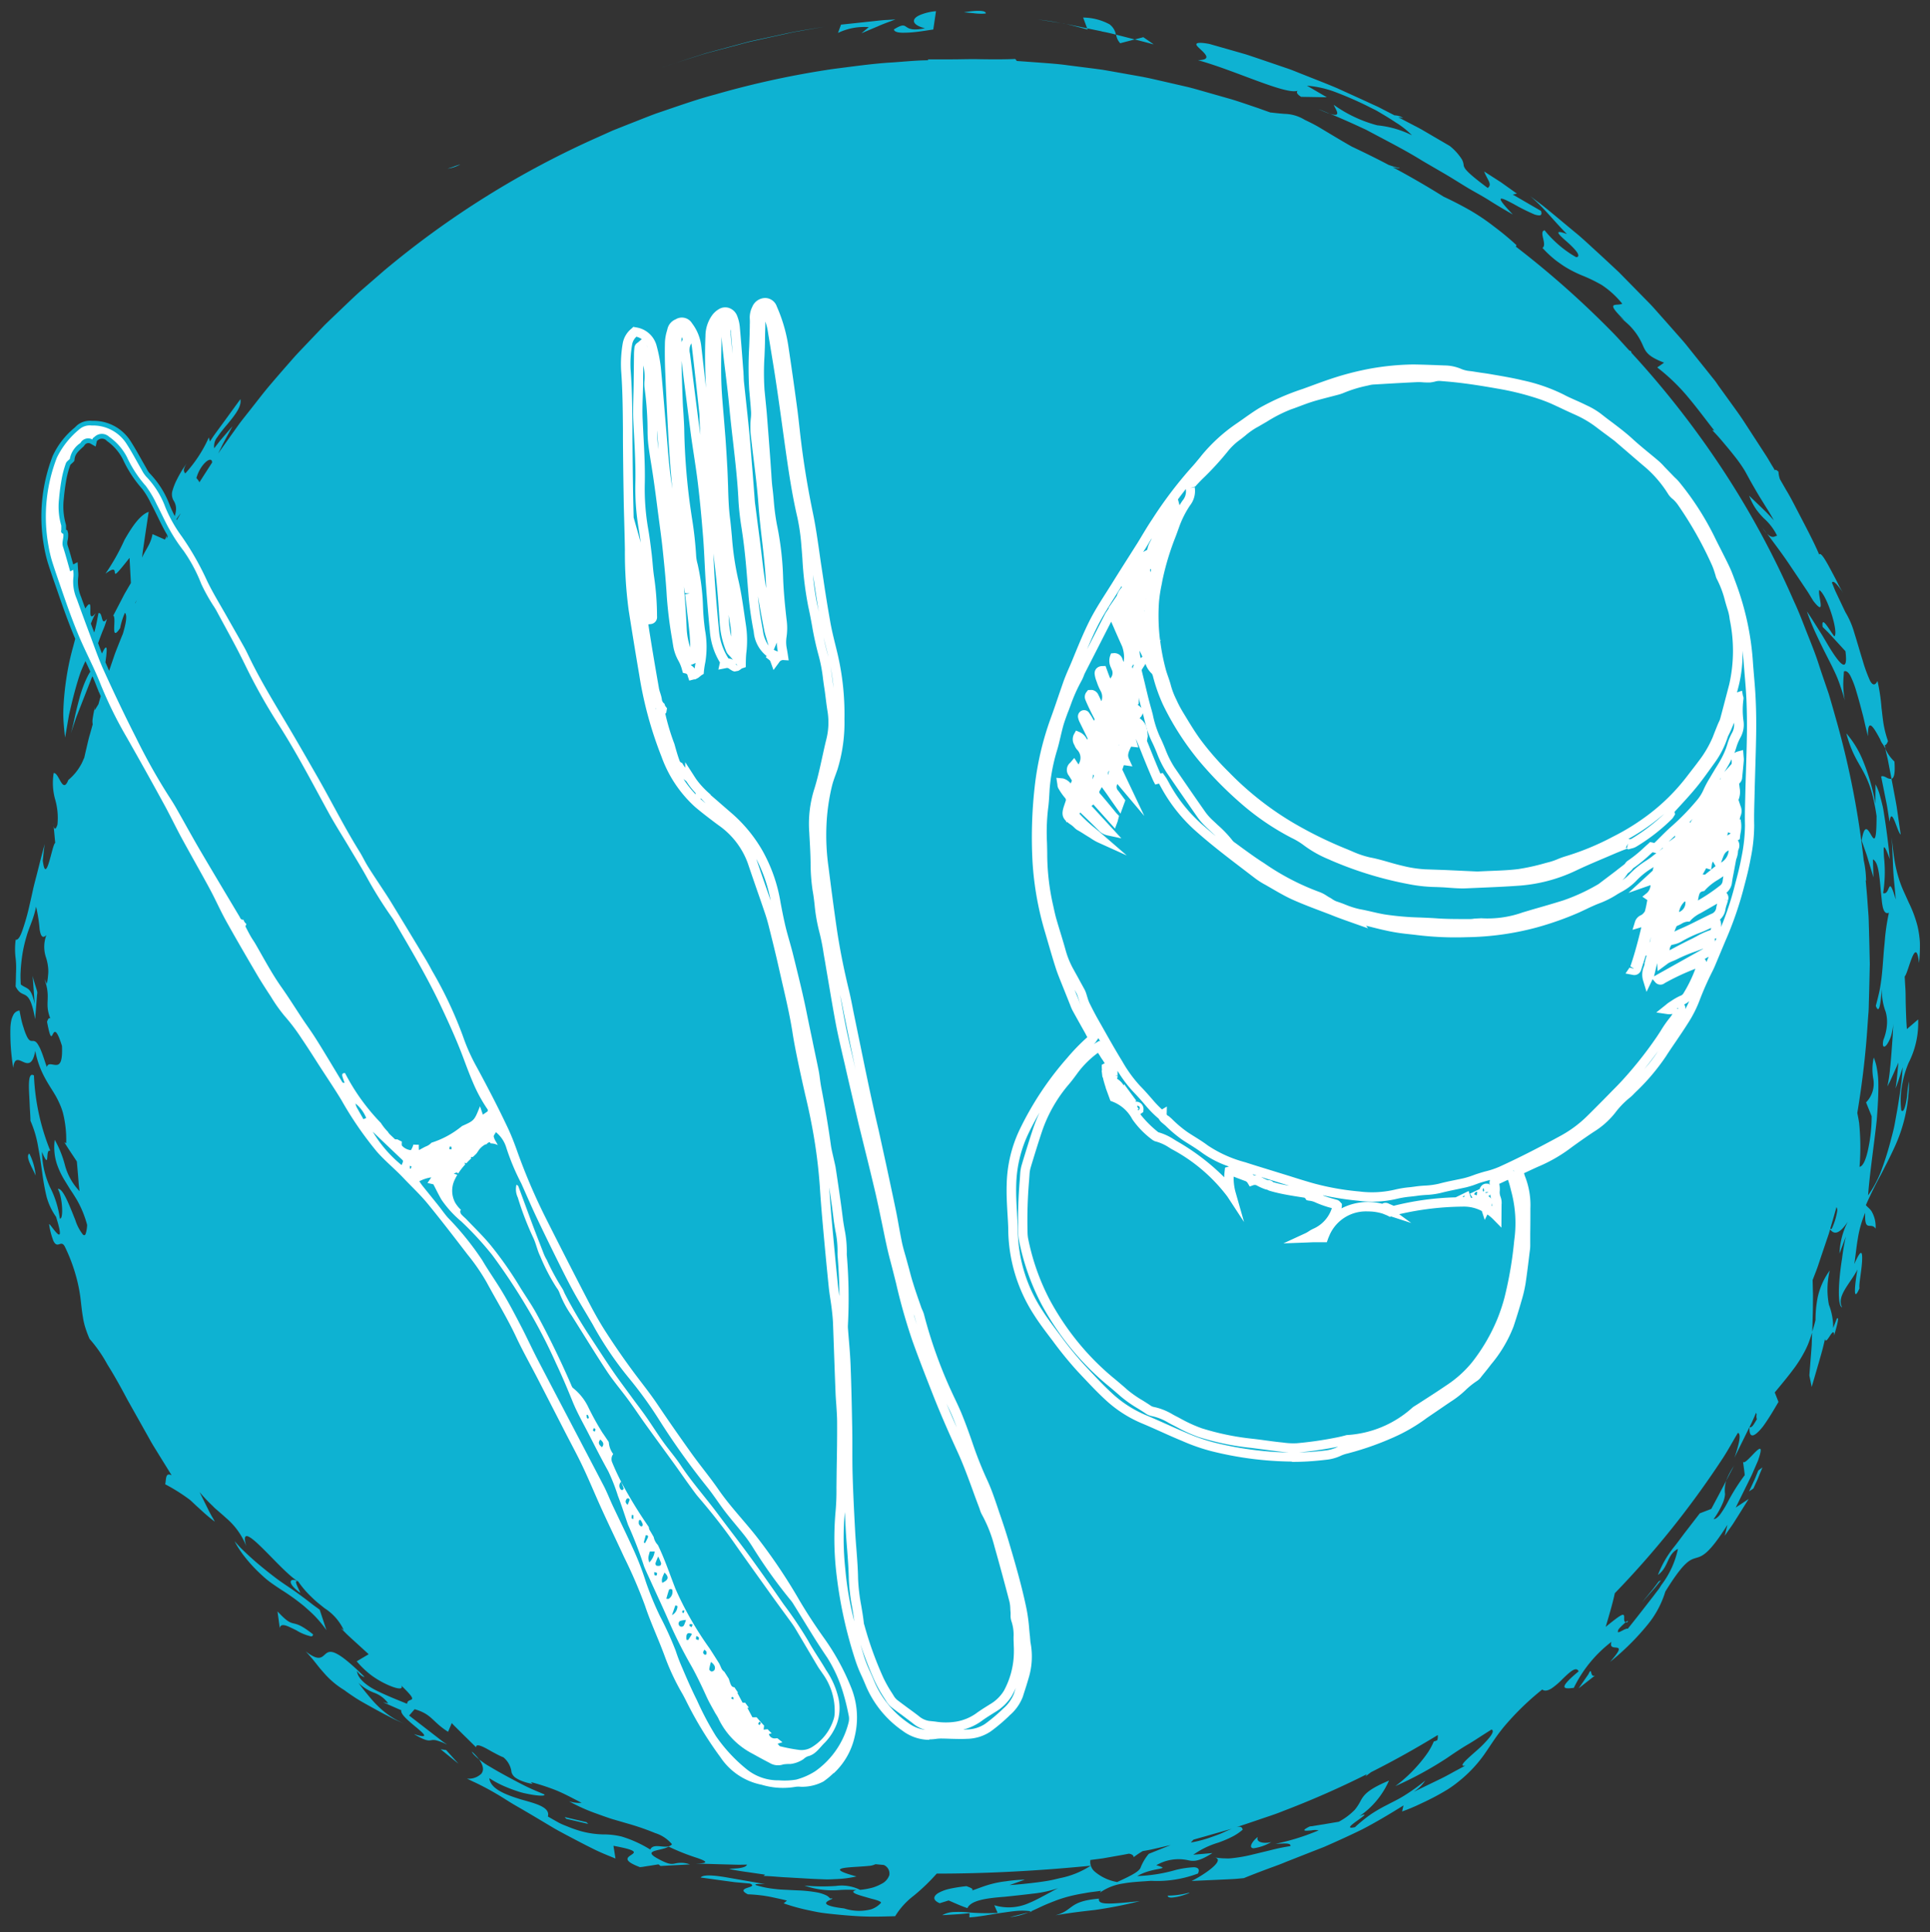 <?xml version="1.0" encoding="UTF-8"?> <svg xmlns="http://www.w3.org/2000/svg" width="95.735" height="95.851" viewBox="0 0 95.735 95.851"><rect x="0" y="0" width="95.735" height="95.851" fill="#333333" stroke="none"/><g id="Groupe_114" data-name="Groupe 114" transform="translate(-314.709 -140.638)"><g id="Groupe_149" data-name="Groupe 149"><path id="Union_5" data-name="Union 5" d="M-103.2-2272.246s-.084.01-.211.022-.294.029-.464.037l-.678.041a1.274,1.274,0,0,1,.538-.156,5.257,5.257,0,0,1,.641.006,10.383,10.383,0,0,0,1.57.035l-.166-.379a2.466,2.466,0,0,0,1.732-.114c.249-.1.487-.229.723-.354l.354-.19c.117-.066.236-.13.356-.189a5.679,5.679,0,0,1-1.265.273c-.464.058-.952.109-1.4.156-.905.067-1.667.18-1.834.563l-.148-.055c-.088-.031-.2-.076-.321-.127l-.463-.2-.442.138c-.345-.148-.336-.336-.082-.5a2.027,2.027,0,0,1,.556-.212,7.329,7.329,0,0,1,.856-.135c.229.088.346.131.278.215.305-.1.592-.228.987-.33a5.037,5.037,0,0,1,.689-.127,7.442,7.442,0,0,1,.942-.082l-.766.273c.456-.032.9-.078,1.327-.131.211-.026.415-.057.61-.09s.382-.082.559-.124a4.34,4.34,0,0,0,1.533-.618c-2.616.257-5.181.392-7.637.391a9.749,9.749,0,0,1-1.145,1.1,3.725,3.725,0,0,0-.917,1.013c-.432.012-.9.029-1.391.018s-.991-.053-1.484-.1c-.248-.024-.491-.05-.731-.082s-.472-.086-.7-.133a9.782,9.782,0,0,1-1.224-.34l.162-.137c-.176-.05-.352-.084-.522-.122s-.336-.074-.5-.1a7.263,7.263,0,0,0-.917-.09c-.708-.36.6-.315.1-.535,0,0-.154-.012-.383-.034l-.392-.035c-.141-.021-.3-.041-.446-.061l-1.22-.168c.121-.158.678-.113,1.323,0s1.388.242,1.867.326c-.186-.006-.561-.021-.455.051a4.85,4.85,0,0,0,.975.194c.18.024.368.032.559.041s.376.019.561.027a6.676,6.676,0,0,1,.988.108,1.879,1.879,0,0,1,.364.117.57.57,0,0,1,.236.175c.565-.033-1.171.272.7.495a2.383,2.383,0,0,0,1.328.047,1.152,1.152,0,0,0,.5-.325c.011-.051-.108-.1-.276-.152-.084-.024-.182-.047-.283-.076l-.305-.088c-.4-.116-.708-.229-.358-.32a6.4,6.4,0,0,0-.831,0,4.171,4.171,0,0,1-1.744-.22,9.764,9.764,0,0,0,1.56.019,2.04,2.04,0,0,1,1.2.193,3.763,3.763,0,0,0,.62-.111,2.188,2.188,0,0,0,.437-.185.748.748,0,0,0,.392-.434.46.46,0,0,0-.278-.506c-.135-.01-.272-.024-.408-.037a.887.887,0,0,1-.347.086c-.27.029-.625.043-.911.067-.571.047-.878.133.315.455a5.252,5.252,0,0,1-.991.13c-.186.008-.381.022-.58.014s-.4-.014-.607-.024l-1.251-.072c-.207-.008-.41-.026-.606-.041s-.389-.027-.575-.032l.079-.064-.892-.13c-.451-.058-.893-.15-.893-.15.135-.024.339-.018.52-.047s.333-.071.364-.172l-.4.008-.874-.023-1.283-.037c.733-.006.534-.124.087-.278a11.014,11.014,0,0,1-1.418-.563c-.346.226-1.363.156-.516.608.547.3.679.264.868.224a1.3,1.3,0,0,1,.706.051l-1.457.079-.1-.082-.46.074c-.115.016-.231.035-.318.05l-.143.016c-.888-.334-.612-.487-.422-.614s.305-.225-.892-.445l.1.631c-.325-.133-.665-.265-1-.428s-.671-.337-1.012-.516-.681-.356-1.012-.544l-.981-.585c-.321-.191-.639-.377-.946-.553s-.593-.37-.876-.537-.555-.319-.815-.45c-.129-.067-.256-.129-.378-.184s-.238-.118-.35-.167a.9.9,0,0,0,.714-.242c.131-.161.119-.394-.114-.716.084.064.178.133.283.207s.225.139.35.213c.249.149.532.307.827.466s.6.322.9.469.607.268.88.385c.082.094-.324.084-.895-.039a3.055,3.055,0,0,1-.451-.122c-.153-.05-.315-.108-.473-.174a5.037,5.037,0,0,1-.909-.469c.058.549.851.832,1.59,1.06.751.209,1.439.387,1.315.841.182.106.35.2.508.289s.31.145.45.2a5.829,5.829,0,0,0,.735.254,4.612,4.612,0,0,0,1.033.146,3.828,3.828,0,0,1,.934.106,5.974,5.974,0,0,1,1.42.646c.086-.2.311-.18.54-.158.207.02.418.04.536-.106a1.765,1.765,0,0,0-.829-.553,12.594,12.594,0,0,0-1.354-.469l-.774-.225c-.26-.082-.518-.176-.77-.268a8.857,8.857,0,0,1-1.378-.616,1.721,1.721,0,0,0,.622.077c-.571-.3-.97-.508-1.349-.655a11.088,11.088,0,0,0-1.166-.375l.082.092c-.1-.021-.193-.039-.274-.061s-.151-.048-.215-.07a1.746,1.746,0,0,1-.305-.145.537.537,0,0,1-.249-.3,1.125,1.125,0,0,0-.4-.743,3.139,3.139,0,0,1-.362-.172l-.229-.121c-.077-.046-.153-.088-.227-.129-.3-.161-.549-.26-.539-.076,0,0-.3-.3-.609-.6l-.414-.412c-.058-.055-.1-.1-.135-.137l-.049-.055-.184.434c-.8-.508-.793-.872-1.659-1.121l-.272.315.935.723.647.5a2.2,2.2,0,0,0,.217.157c.053.037.082.06.082.06a2.784,2.784,0,0,0-.551-.214.573.573,0,0,0-.246,0c-.132.022-.274.032-.85-.307.742.231.555.034.2-.266s-.885-.708-.823-.915l-.911-.4.264.061a1.474,1.474,0,0,0-.671-.52,2.288,2.288,0,0,1-.809-.5l.236.31c.077.1.156.193.231.285.151.184.3.36.471.527a4.228,4.228,0,0,0,.58.486,3.857,3.857,0,0,0,.8.431,7.361,7.361,0,0,1-.811-.375c-.3-.151-.607-.32-.9-.483s-.581-.321-.8-.468-.4-.268-.493-.345a4.248,4.248,0,0,1-1.057-.9c-.074-.082-.143-.161-.212-.246l-.207-.262c-.139-.174-.287-.347-.454-.522.737.572.825.223,1.046.08s.572-.1,1.873,1.185c-.1.018-.317-.185-.374-.3.021.356.438.716.975.983s1.139.5,1.51.652c.019-.367.711.06-.288-.905.121.215-.212.176-.692-.045a4.426,4.426,0,0,1-.784-.458,4.461,4.461,0,0,1-.735-.7l.594-.352-.7-.639c-.175-.16-.353-.318-.475-.446l-.209-.211.149.1a2.573,2.573,0,0,0-.954-1.087l-.348-.28c-.119-.1-.229-.207-.344-.318a4.778,4.778,0,0,1-.624-.741l-.008,0c-.229-.079.037.356.12.579-.712-.514-.511-.765-.135-.588-.877-.511-3.019-3.358-2.546-1.734a3.525,3.525,0,0,0-1.007-1.4c-.106-.1-.217-.194-.328-.291-.057-.049-.113-.1-.17-.147s-.108-.1-.163-.157a7.676,7.676,0,0,1-.645-.683s.182.37.366.739c.09.186.184.371.262.5s.125.226.125.226c-.4-.3-.636-.535-.821-.7s-.3-.285-.416-.384a9.146,9.146,0,0,0-1.224-.771c.061-.234-.006-.607.321-.443-.172-.278-.352-.571-.54-.872-.093-.151-.186-.305-.283-.46s-.191-.311-.279-.475c-.362-.645-.733-1.306-1.089-1.939-.338-.641-.675-1.243-1-1.759a6.809,6.809,0,0,0-.88-1.263,5.6,5.6,0,0,1-.22-.589,3.657,3.657,0,0,1-.116-.525c-.056-.331-.08-.632-.121-.952a7.6,7.6,0,0,0-.218-1.056,8.474,8.474,0,0,0-.553-1.457c-.094-.177-.18-.149-.266-.121a.322.322,0,0,1-.1.021c-.063,0-.129-.039-.2-.182a3.737,3.737,0,0,1-.213-.825c.005-.041.109.105.224.252.23.292.5.585.121-.62a3.182,3.182,0,0,1-.472-1.005,11.587,11.587,0,0,1-.217-1.206c-.031-.211-.061-.424-.092-.638s-.074-.428-.111-.645a5.432,5.432,0,0,0-.379-1.275c0-.235-.026-.51-.037-.789s-.031-.554-.037-.794c-.01-.479.029-.8.248-.663a11.144,11.144,0,0,0,.813,3.742c-.107-.057-.131.083-.143.221-.02.228-.008.455-.273-.172a4.415,4.415,0,0,0,.4,1.751,4.84,4.84,0,0,1,.487,1.554c.193.082.133-1.094-.1-1.466.248-.068.585.842.866,1.538a2.26,2.26,0,0,0,.381.728c.053.045.1.039.133-.035a1.7,1.7,0,0,0,.074-.445,5.156,5.156,0,0,0-.5-1.229c-.1-.17-.2-.326-.3-.475s-.184-.294-.272-.437a4.06,4.06,0,0,1-.434-.9,2.693,2.693,0,0,1-.1-1.182,5.261,5.261,0,0,1,.5,1.237,2.975,2.975,0,0,0,.731,1.312s-.013-.09-.029-.229-.027-.324-.043-.508c-.031-.369-.063-.737-.063-.737s-.156-.238-.313-.472c-.078-.12-.158-.24-.213-.33l-.092-.151.09.047a5.553,5.553,0,0,0-.16-1.5,3.165,3.165,0,0,0-.182-.491,3.871,3.871,0,0,0-.213-.414c-.155-.264-.333-.518-.509-.851a4.539,4.539,0,0,1-.471-1.327c-.125.7-.365.651-.591.552s-.445-.246-.5.293a10.479,10.479,0,0,1-.141-2.012,2.229,2.229,0,0,1,.043-.34,1.064,1.064,0,0,1,.094-.26.386.386,0,0,1,.313-.233c.037.186.067.348.1.491s.071.264.106.368a2.727,2.727,0,0,0,.172.449c.1.19.174.2.254.2s.158-.008.268.151a1.987,1.987,0,0,1,.19.385c.077.182.148.43.265.757.048-.166.175-.142.309-.119a.773.773,0,0,0,.16.017c.182-.006.317-.154.283-.944-.273-.872-.373-.733-.449-.59s-.122.284-.292-.607c.039-.109.08-.223.164-.164-.317-.813.059-.969-.293-1.959l.119.235a2.772,2.772,0,0,0,.061-.415,1.7,1.7,0,0,0,.008-.334,2.486,2.486,0,0,0-.1-.524,1.644,1.644,0,0,1,.01-1.143c-.2.207-.289.027-.337-.292a7.7,7.7,0,0,0-.175-1.113,4.863,4.863,0,0,1-.219.749c-.086.24-.19.481-.266.76a6.6,6.6,0,0,0-.212.973c-.027.19-.049.4-.064.624-.005.115-.014.236-.012.361s.006.254.014.39c.329.254.5.092.689.97l-.1-1.4c.064.3.156.531.229.8l-.106,1.352c-.3-1.7-.607-.9-.968-1.624.01-.2.014-.369.016-.516s.01-.271.01-.379a4.01,4.01,0,0,0-.023-.485,3.567,3.567,0,0,1,0-.938c.116.027.223-.149.331-.456a10.8,10.8,0,0,0,.35-1.235c.058-.247.117-.508.174-.773s.133-.536.2-.8c.137-.535.264-1.054.389-1.489-.051.273-.074.633-.1.825.162,1.32.471-.848.617-.872l-.079-.849c.025.145.091.244.19-.064a3.326,3.326,0,0,0-.122-1.274,3.028,3.028,0,0,1-.065-1.283c.1-.014.191.142.277.3.139.253.272.5.449.045a2.639,2.639,0,0,0,.628-.76c.058-.094.107-.231.162-.344l.088-.383c.066-.268.119-.538.2-.8l.132-.474a.853.853,0,0,1-.01-.223c.024-.185.069-.416.122-.66a1.046,1.046,0,0,0-.016.19l.189-.307.031-.113c.025-.094.053-.188.082-.282q-.055-.126-.107-.251l-.023.067.018-.077q-.06-.145-.116-.289c-.057-.146-.118-.291-.181-.436l-.026.038s-.27.694-.542,1.388l-.2.512c-.066.162-.111.32-.158.45-.088.266-.149.445-.149.445.094-.319.153-.616.215-.895s.129-.543.2-.806a6.5,6.5,0,0,1,.262-.79c.055-.135.119-.27.19-.409q.047-.083.1-.167c-.08-.175-.161-.349-.243-.52-.082.172-.161.353-.237.542-.114.327-.217.677-.313,1.038s-.184.731-.267,1.1c-.064.375-.13.747-.191,1.11-.032-.241-.055-.481-.072-.723a6.051,6.051,0,0,1-.012-.723A13.964,13.964,0,0,1-148-2333.5a12.816,12.816,0,0,1,.34-1.59q.049-.186.1-.379c-.318-.749-.586-1.509-.853-2.281l-.08-.234c-.145-.415-.291-.833-.424-1.253a6.8,6.8,0,0,1-.19-.816,8.35,8.35,0,0,1,.429-4.487,3.964,3.964,0,0,1,1.092-1.407l.122-.118a1.008,1.008,0,0,1,.737-.218,2.178,2.178,0,0,1,1.934,1.04c.175.275.334.556.494.839.082.146.164.291.247.435l.039.071a.986.986,0,0,0,.143.215,4.6,4.6,0,0,1,1.007,1.609q.107.262.24.516a1.372,1.372,0,0,0,.064-.322.751.751,0,0,0-.125-.453.63.63,0,0,1-.04-.522,2.95,2.95,0,0,1,.211-.522c.055-.111.121-.233.2-.368s.18-.279.291-.443c-.246.39-.117.424-.085.52a6.669,6.669,0,0,0,1.174-1.789l.055.2.061-.092c.04-.06.093-.146.164-.244.144-.2.334-.456.525-.718.381-.525.761-1.047.761-1.047.079.355-.283.807-.652,1.253a7.1,7.1,0,0,0-.5.641.715.715,0,0,0-.146.541s.053-.07.135-.175l.139-.18.17-.2.463-.536s-.072.131-.178.327c-.055.1-.117.212-.182.334s-.139.254-.2.389c-.049.1-.1.2-.146.3.037-.055.074-.111.111-.164l.471-.663.471-.659c.162-.215.332-.426.5-.639.336-.422.659-.853,1.007-1.263s.7-.815,1.057-1.22c.172-.2.358-.4.544-.594l.553-.581.554-.58c.191-.188.385-.371.578-.557.389-.366.768-.741,1.165-1.1l1.206-1.046a44.873,44.873,0,0,1,10.638-6.637l.706-.318.719-.286c.479-.186.956-.381,1.435-.559.972-.326,1.931-.678,2.915-.938a44.517,44.517,0,0,1,5.888-1.275c.986-.123,1.965-.268,2.946-.323.491-.035.978-.082,1.465-.1l.3-.008c-.016-.014-.037-.026-.035-.043h1.171c.4,0,.8-.014,1.19-.012.771.016,1.482.016,1.979-.008,0,0,.035.042.076.1.366.024.733.053,1.1.079.474.037.948.066,1.417.133l1.4.178.348.048.347.06.69.122c.458.085.919.156,1.372.258s.9.206,1.351.309c.225.053.448.1.671.16s.44.124.661.186l1.312.374c.434.133.86.284,1.285.426.213.076.422.153.633.225.058,0,.119.011.174.016.183.021.356.037.522.05a2,2,0,0,1,.991.291c.22.106.467.225.719.373l.792.474c.272.162.551.328.831.485.616.293,1.227.59,1.822.906a3.736,3.736,0,0,0,.546.157c.029.032-.121.006-.346-.045q1.308.7,2.534,1.468c.431.2.872.427,1.316.679a10.594,10.594,0,0,1,1.2.814,13.607,13.607,0,0,1,1.1.914.177.177,0,0,0-.032.071,45.9,45.9,0,0,1,4.876,4.338c.264.273.5.549.759.823.022,0,.048.021.07.019a.446.446,0,0,1,.029.088,45.534,45.534,0,0,1,4.481,5.729,43.522,43.522,0,0,1,3.582,6.606c.248.526.445,1.06.651,1.579s.41,1.023.573,1.531.338,1,.5,1.48c.146.487.279.964.41,1.428a42.821,42.821,0,0,1,1.322,6.817,5.079,5.079,0,0,1,.119,1.025c-.008-.02-.014-.016-.02-.032.028.339.065.7.084,1,.018.257.037.5.053.726s.016.438.024.635c.011.393.019.725.025.991.012.53.018.806.018.806s-.006.274-.018.807c-.006.266-.014.6-.025.988-.008.2-.005.409-.024.635s-.035.472-.053.727c-.074,1.126-.223,2.569-.5,4.235.032.159.063.313.09.491a12.071,12.071,0,0,1,.021,2.181c.2-.031.352-.471.452-1a7.625,7.625,0,0,0,.149-1.511l-.278-.686a1.328,1.328,0,0,0,.364-1.144,2.654,2.654,0,0,1,.018-1.081,2.479,2.479,0,0,1,.16.569,4.235,4.235,0,0,1,.068.734c.008.535-.029,1.151-.08,1.8-.139,1.281-.352,2.667-.429,3.736a5.616,5.616,0,0,0,.609-1.112,15.028,15.028,0,0,0,.5-1.558c.074-.284.159-.579.214-.884s.113-.615.164-.928.1-.626.141-.941c.025-.156.041-.313.054-.469l.036-.467s-.084.265-.169.528c-.041.131-.088.263-.125.361l-.061.161s.01-.079.029-.2.034-.281.05-.44l.062-.641-.266.6c-.068.147-.131.3-.188.405l-.093.183a7.443,7.443,0,0,0,.131-.869c.031-.284.053-.561.074-.835s.041-.544.059-.813c.012-.2.02-.406.032-.611a3.11,3.11,0,0,1-.108.6,1.6,1.6,0,0,1-.218.453c-.14.18-.245.114-.167-.238a2.483,2.483,0,0,0,.18-.832,1.869,1.869,0,0,0-.068-.564,2.851,2.851,0,0,1-.182-1.155c-.067.6-.115,1.369-.308.86.072-.26.13-.5.178-.718s.072-.422.1-.612c.047-.381.069-.71.094-1.036.013-.162.024-.321.039-.488l.025-.251c.008-.086.014-.172.022-.263a10.74,10.74,0,0,1,.193-1.25c-.156.067-.246-.05-.3-.266a2.571,2.571,0,0,1-.057-.389c-.016-.147-.033-.309-.05-.477-.059-.663-.112-1.4-.387-1.513l.027.89s-.138-.458-.276-.916c-.064-.229-.152-.456-.209-.623s-.1-.283-.1-.283c.141-.89.324-.532.473-.276s.268.4.266-.948c-.354-2.448-1.007-2.252-1.5-4.1a4.884,4.884,0,0,1,.827,1.36,10.255,10.255,0,0,1,.615,2.139l.006-.967a2.52,2.52,0,0,1,.235.618c.039.141.08.3.119.464s.061.348.092.533c.058.368.111.755.156,1.12s.086.7.1.972c-.146-.436-.242-.6-.276-.585s-.019.2-.008.465a6.764,6.764,0,0,1-.04,1.81c.127.041.194-.062.243-.166.095-.2.118-.405.383.482-.049-.639-.1-1.005-.122-1.415s-.029-.866-.082-1.682c.021.219.043.424.069.614s.045.369.074.533a6.635,6.635,0,0,0,.2.866,5.64,5.64,0,0,0,.25.669c.092.2.176.387.258.57a6.026,6.026,0,0,1,.436,1.177,4.913,4.913,0,0,1,.114.786,7.735,7.735,0,0,1-.042,1.03c-.16-1.445-.53.506-.711.67.008.167.021.381.035.612s.01.483.016.731c.013.5.031.983.059,1.267l.557-.477a4.348,4.348,0,0,1-.473,2.152,5.135,5.135,0,0,0-.307,1.011,4.186,4.186,0,0,0-.057,1.347c.133.157.229-.283.291-.725a4.877,4.877,0,0,1,.092-.71,7.737,7.737,0,0,1-.729,3.288c-.2.438-.419.86-.653,1.317-.248.455-.5.946-.756,1.529.059.09.172.149.276.3a1.5,1.5,0,0,1,.205.869c-.229-.356-.563.228-.514-.79a5.381,5.381,0,0,0-.366,1.28c-.078.444-.115.89-.175,1.265.355-.811.406-.608.385-.148s-.166,1.16-.129,1.351c-.365.85-.2-.375-.1-.933-.329.67-1.062,1.32-.761,1.881-.159-.047-.19-.608-.137-1.312.026-.35.074-.739.135-1.118a10.515,10.515,0,0,1,.188-1.086l-.315.843a3.748,3.748,0,0,1,.41-1.577c-.467.7-.711.6-.878.379l-.066.229q-.246.721-.5,1.48c-.085.268-.2.541-.3.809.005.193.01.387.014.587.01.252,0,.5,0,.729s-.01.451-.014.637c-.01.375-.018.626-.018.626-.058.192-.119.37-.181.534a4.094,4.094,0,0,1-.209.449,6.272,6.272,0,0,1-.45.73c-.318.437-.633.813-1.021,1.282l.185.469c-.175.3-.35.6-.517.852-.084.13-.163.246-.241.353a2.62,2.62,0,0,1-.229.262c-.284.284-.469.292-.452-.207.135.021.212-.143.368-.4a.44.44,0,0,1-.013-.232c-.005-.034-.018-.059-.026-.092-.074.168-.141.332-.213.482s-.143.291-.209.421c-.131.266-.243.5-.338.686-.188.383-.3.61-.315.649.305-.9.307-1.187.175-1.242-.272.445-.5.886-.8,1.335a45.369,45.369,0,0,1-5.308,6.624c-.1.483-.319,1.218-.453,1.67.688-.562.851-.655.9-.575s-.039.313.094.344c-.139.121-.384.346-.376.409-.063.151.072.074.219,0,.1-.053.208-.106.26-.085.3-.376.6-.755.882-1.121l.42-.541c.066-.088.131-.176.2-.262s.119-.178.176-.264a4.478,4.478,0,0,0,.81-1.776c-.556.289-.452.9-.993,1.294a5.123,5.123,0,0,1,.817-1.41c.19-.238.374-.5.588-.776s.434-.563.671-.87l.569-.219.032-.058.085-.159.256-.481.368-.7a1.618,1.618,0,0,0-.057.668,1.367,1.367,0,0,1-.115.442,4.037,4.037,0,0,1-.452.795c.092,0,.2-.082.315-.221a4.776,4.776,0,0,0,.356-.569,9.937,9.937,0,0,1,.872-1.392s-.014-.166-.04-.336l-.045-.336c.037.118.24-.093.441-.3.313-.328.623-.655.3.257l-.16.368c-.049.111-.1.24-.166.377s-.135.278-.207.424l-.569,1.152.641-.424-.577.922c-.074.114-.144.231-.215.337s-.14.2-.2.284c-.117.168-.193.281-.193.281l.13-.54c-.93,1.478-1.256,1.553-1.558,1.642s-.6.176-1.521,1.668a4.766,4.766,0,0,1-.883,1.648,12.433,12.433,0,0,1-1.857,1.839c1.036-1.167-.137-.373.07-.995a6.4,6.4,0,0,0-1.869,2.284c-.481.06-.837.074.239-.819-.127-.272-.453.049-.811.393a3.4,3.4,0,0,1-.538.458c-.178.107-.338.146-.456.051a13.457,13.457,0,0,0-1.879,1.824c-.427.511-.7.977-1.02,1.429a6.608,6.608,0,0,1-1.3,1.351,5.394,5.394,0,0,1-.5.356c-.188.116-.393.233-.62.354s-.473.241-.743.366a9.145,9.145,0,0,1-.89.371l.069-.3c-.739.461-1.41.858-2.057,1.193-.655.32-1.275.6-1.889.869-.625.243-1.24.487-1.887.741-.321.138-.66.252-1.005.382s-.706.268-1.081.422l-.4.037c-.246.016-.572.029-.9.045l-1.292.058c.5-.235,1.719-1.024,1.158-1.165a3.728,3.728,0,0,0,.408.043c.082,0,.162.006.242.006s.159-.01.238-.018a7.438,7.438,0,0,0,.94-.167l.94-.227a9.221,9.221,0,0,1,.972-.2c.049-.149-.242-.136-.5-.124-.084,0-.163.008-.225.007a11.343,11.343,0,0,0,2.129-.665.88.88,0,0,0-.35,0c-.293.025-.589.051-.092-.194l.063-.009c.039,0,.1-.01.164-.023.135-.022.313-.051.493-.079.361-.062.721-.122.721-.122a3.189,3.189,0,0,0,.8-.6,2.565,2.565,0,0,0,.3-.469c.162-.286.377-.548,1.391-.974a4.175,4.175,0,0,1-1.466,1.767c.469-.2.193.006-.1.215s-.591.434-.121.329a7.542,7.542,0,0,1,.8-.647,7.516,7.516,0,0,1,.779-.45c.268-.144.559-.276.87-.471a10.087,10.087,0,0,0,1.036-.743,2.025,2.025,0,0,1-.572.559s.645-.312,1.29-.625c.324-.154.633-.336.87-.461l.4-.215c-.377.07.077-.317.563-.747.123-.106.244-.22.353-.334s.206-.22.284-.317c.153-.195.219-.344.1-.393-.319.2-.583.371-.811.518s-.424.256-.59.36c-.334.21-.562.366-.8.53a17.7,17.7,0,0,1-2.571,1.4,7.1,7.1,0,0,0,1.155-1.076,6.613,6.613,0,0,0,.461-.594,3.48,3.48,0,0,0,.294-.548.433.433,0,0,0,.173-.066.615.615,0,0,0,.022-.25c-1.063.649-2.165,1.267-3.308,1.842-.16.119-.278.21-.278.21l.065-.107a44.975,44.975,0,0,1-4.141,1.822c-.411.17-.841.3-1.265.449-.358.12-.714.242-1.074.359.189-.051.3-.029.323.121a2.492,2.492,0,0,1-.544.361,5.636,5.636,0,0,1-.667.281,4.251,4.251,0,0,0-1.237.6l.95-.084c-.726.463-.967.409-1.246.348a2.189,2.189,0,0,0-1.537.256c.811.236-.167.075-.946.538a7.862,7.862,0,0,0,1.937-.311,4.755,4.755,0,0,1,.874-.127c.205.011.3.1.2.311a5.711,5.711,0,0,1-2.328.363c-.468.037-.948.053-1.385.133a2.673,2.673,0,0,0-1.151.452l.056-.092c-.254.042-.49.061-.706.1s-.411.069-.591.111a6.6,6.6,0,0,0-.92.265c-.257.1-.477.185-.68.279s-.384.182-.573.264a2.978,2.978,0,0,0-.72-.018c-.254.02-.517.066-.784.1-.533.08-1.076.191-1.556.221Zm7.64-2.9-.692.122-.346.061-.348.045-.258.033a.639.639,0,0,0,.2.564,2.346,2.346,0,0,0,1.128.531c.835-.379,1.054-.527,1.152-.69a2.487,2.487,0,0,1,.416-.71s.516-.207,1.089-.435l-.964.221c-.141.031-.287.053-.427.08a3.905,3.905,0,0,0-.445.3c-.01-.1-.1-.151-.236-.174Zm5.368-1.286q-.655.183-1.312.374c-.194.053-.389.109-.586.164l-.131.143a5.986,5.986,0,0,0,.98-.256c.152-.053.3-.106.432-.157s.258-.114.371-.164.212-.09.3-.125Zm29.691-29.781c.018.022.032.05.077,0a3.263,3.263,0,0,0,.26-.832.319.319,0,0,0-.031-.231C-60.29-2306.935-60.393-2306.576-60.5-2306.216Zm-85.436-27.8.059.13.006-.019.265-.778c.094-.258.2-.512.3-.768.036-.092.076-.185.113-.276.124-.434.239-.882.1-1.038a3.621,3.621,0,0,0-.24.765c-.511.758-.158-.524-.339-.624l.424-.815c.053-.1.1-.2.158-.3l.148-.255c.087-.147.145-.248.145-.248l-.068-1.246c-.651.827-.708.85-.725.747s.014-.325-.471.04a10.616,10.616,0,0,0,.946-1.679c.364-.636.763-1.239,1.2-1.391,0,0-.086.571-.172,1.14-.041.282-.082.564-.113.776-.016.1-.025.194-.031.256l-.011.1c.09-.212.209-.392.305-.577a1.971,1.971,0,0,0,.213-.59l.614.272c.044-.086.078-.158.113-.233l-.086-.148c-.135-.239-.257-.487-.377-.737-.088-.176-.174-.354-.266-.53l-.09-.17a3.858,3.858,0,0,0-.423-.7,6.012,6.012,0,0,1-.968-1.49,2.518,2.518,0,0,0-.78-.885.319.319,0,0,0-.454-.037l-.041.033-.064.28-.27-.153a.225.225,0,0,0-.276.08l-.051.069c-.274.243-.427.393-.45.636l-.009.08-.053.059c-.026.026-.055.053-.085.08a.391.391,0,0,0-.061.06,4.583,4.583,0,0,0-.189.677c-.065.366-.111.7-.137,1.018a3.2,3.2,0,0,0,.1,1.242l.013.07,0,.211.064.024.037.143a1.189,1.189,0,0,1-.019.346.521.521,0,0,0-.008.248c.1.3.18.6.265.9l.018.061.215-.116.029.465a1.193,1.193,0,0,1,0,.3,1.946,1.946,0,0,0,.148.97q.1.283.206.565c.268-.4.254-.156.25.087s0,.465.268.14a3.663,3.663,0,0,0-.228.489l-.013.036.144.386.02.054c.114-.375.154-.691.214-.961.092-.032.128.085.158.2.044.165.08.329.259.077a4.041,4.041,0,0,1-.219.625c-.073.189-.149.39-.219.587.063.17.126.343.192.514.232-.491.257-.313.22.053-.011.113-.028.244-.048.379C-146.021-2334.209-145.979-2334.112-145.935-2334.016Zm-1.211-11.713-.122.118a3.654,3.654,0,0,0-.977,1.235,7.876,7.876,0,0,0-.406,4.244,5.454,5.454,0,0,0,.176.755c.131.417.275.83.418,1.241l.082.235c.2.577.4,1.147.618,1.707l.041-.132q-.195-.528-.384-1.057a2.4,2.4,0,0,1-.183-1.134l-.069.034-.175-.609c-.081-.293-.164-.589-.257-.881a.931.931,0,0,1-.008-.468c.006-.037.012-.072.014-.1a.367.367,0,0,1-.1-.34l0-.164a3.675,3.675,0,0,1-.111-1.388,10.463,10.463,0,0,1,.145-1.065,4.945,4.945,0,0,1,.209-.757.592.592,0,0,1,.191-.244l0,0a1.47,1.47,0,0,1,.565-.832.65.65,0,0,1,.688-.3c.024-.018.048-.039.074-.058a1.1,1.1,0,0,1,.2-.114c-.076-.006-.151-.006-.239-.01A.565.565,0,0,0-147.146-2345.729Zm2.567,8.474,0,.027.08-.178C-144.527-2337.352-144.553-2337.309-144.58-2337.254Zm1.546-3.177.069-.135-.03-.051A1.012,1.012,0,0,0-143.033-2340.431Zm.515-.929.007-.012c.061-.107.124-.211.186-.32a2.1,2.1,0,0,0-.214.294Zm.971-2.085a.918.918,0,0,1,.151.209c.194-.305.389-.61.586-.914.012-.022.029-.042.042-.066,0-.1-.038-.138-.1-.138C-141.04-2344.355-141.405-2343.969-141.548-2343.446Zm41.279,71.158a3.418,3.418,0,0,1-.931.238Zm3.49-.679c-.041.3.383.291,2.029.121a21.593,21.593,0,0,1-2.21.436c-.573.066-1.1.121-1.976.266C-98.015-2272.386-98.319-2272.836-96.778-2272.967Zm-3.375.626a.519.519,0,0,0,.057.008l-.17.045C-100.229-2272.3-100.19-2272.322-100.153-2272.341Zm6.786-.778a4.191,4.191,0,0,0,1.033-.139c.123-.022-.03.047-.253.116a2.385,2.385,0,0,1-.6.121C-93.3-2273.021-93.372-2273.048-93.367-2273.118Zm2.255-1.9a.642.642,0,0,1,.085.015Zm2.211-1c-.109.286.389.325.678.239a2.451,2.451,0,0,1-.877.311C-89.4-2275.477-89.144-2275.844-88.9-2276.027Zm-34.3-.912-.079-.086,1.083.254.085.086Zm-6.228-3.448.27.037.612.678Zm1.545.112a2.58,2.58,0,0,1,.362.391C-127.754-2280.066-127.892-2280.206-127.881-2280.275ZM-72.5-2284.1c.118-.252.118-.145.151-.038.023.077.064.155.178.1l-.813.637Zm-64.068-2.167c-.1-.051-.2-.1-.3-.146a1.593,1.593,0,0,0-.26-.106c-.153-.041-.264-.019-.284.133l-.114-.832c.929,1,.591.207,1.762,1.138a.091.091,0,0,1-.1.1A2.375,2.375,0,0,1-136.565-2286.263Zm.923-.688c-.184-.192-.373-.354-.551-.513a10.731,10.731,0,0,0-1.13-.815c-.194-.129-.393-.259-.592-.407s-.384-.32-.581-.51a7.139,7.139,0,0,1-.588-.645c-.1-.123-.2-.254-.293-.393a4.465,4.465,0,0,1-.276-.461l.273.3c.09.093.184.18.272.264.18.17.352.326.52.471.337.289.655.541.975.785s.665.458,1.021.712c.178.127.36.262.55.406l.293.227c.1.076.211.151.32.234l.333,1.012A5.608,5.608,0,0,0-135.642-2286.951Zm64.994.279c.092-.078.153-.115.071.008l-.02,0A.232.232,0,0,1-70.648-2286.672Zm1.23-1.5c.215-.256.407-.528.407-.528l.117-.061-.143.177-.146.183-.176.2c-.239.275-.481.548-.481.548Zm5.13-5.51c.061-.126.111-.262.151-.36l.068-.164.205-.151s-.109.264-.215.528c-.053.135-.117.26-.16.358s-.076.162-.076.162l-.211.14Zm-.981-.77-.4.762A3.845,3.845,0,0,1-65.269-2294.454Zm3.732-4.469s.041-.536.084-1.073c.01-.133.021-.265.029-.391s.008-.244.012-.344l.011-.337c.058-.19.117-.376.17-.607a5.8,5.8,0,0,1,.1-1.085,3.564,3.564,0,0,1,.607-1.372,3.99,3.99,0,0,0-.043,1.7,3.126,3.126,0,0,1,.211,1.158l.18-.464c.18-.185-.086.651-.131.835,0-.3-.115-.126-.229.045-.1.152-.2.3-.223.127,0,0-.037.152-.091.377s-.141.52-.225.816l-.347,1.19Zm-88.3-11.015a2.963,2.963,0,0,1,.317,1.1C-149.658-2309.176-150.062-2309.788-149.832-2309.937Zm.426-7.887,0,.016Zm-.037-.124,0-.031.033.154C-149.416-2317.868-149.43-2317.9-149.443-2317.948Zm91.884-8.458-.055-.35c-.014-.1-.035-.228-.056-.358s-.051-.27-.079-.409c-.111-.554-.223-1.11-.223-1.11.071-.045.168,0,.267.05a.4.4,0,0,0,.247.063l-.144-.753c-.032-.188-.079-.375-.112-.516l-.055-.233a2.062,2.062,0,0,0,.456.644c.047.637-.029.825-.145.858l.082.43c.047.258.116.6.174.946l.2,1.388C-57.182-2325.875-57.455-2327.209-57.56-2326.406Zm-91.087.1.011.115A.8.8,0,0,1-148.647-2326.3Zm90.758-3.931a.775.775,0,0,1-.131-.241c-.336-.626-.624-1.105-.606-.152-.045-.176-.09-.362-.135-.552s-.085-.387-.139-.578c-.1-.383-.2-.76-.3-1.087a4.477,4.477,0,0,0-.3-.788c-.1-.18-.215-.265-.319-.211-.01.183-.029.383-.032.618a4.316,4.316,0,0,0,.077.814c-.074-.259-.147-.495-.223-.71a5.9,5.9,0,0,0-.229-.59c-.164-.36-.324-.667-.477-.968s-.3-.6-.459-.943a11.443,11.443,0,0,1-.493-1.2c.145.205.36.552.6.93.059.094.121.19.18.286l.172.291c.112.193.225.377.332.541.427.649.759.953.628-.074,0,0-.278-.305-.559-.61-.137-.151-.274-.3-.387-.411l-.185-.183c-.042-.33.056-.266.189-.092s.3.456.392.561c.225-.184-.354-2.037-.745-2.3-.1.226.373,1.4-.3.539l-.1-.164c-.063-.1-.149-.254-.27-.426-.231-.347-.54-.806-.85-1.267s-.644-.9-.888-1.232l-.191-.256c.2.214.327.178.412.142a.179.179,0,0,1,.093-.026,2.749,2.749,0,0,0-.659-.868,3.824,3.824,0,0,1-.373-.436,3.009,3.009,0,0,1-.355-.686l.623.6.229.223c.07.072.135.141.191.2l.184.2c-.114-.194-.212-.377-.315-.536s-.19-.307-.274-.44c-.166-.265-.294-.485-.4-.67-.215-.368-.334-.605-.459-.823a6.91,6.91,0,0,0-.5-.71c-.116-.149-.257-.324-.437-.537s-.387-.469-.676-.758l.1.011c-.356-.447-.825-1.09-1.327-1.685a9.775,9.775,0,0,0-1.5-1.439l.341-.236c-.77-.3-.892-.5-1.038-.821a3.328,3.328,0,0,0-.325-.6,3.465,3.465,0,0,0-.34-.411,6.877,6.877,0,0,0-.562-.485l.3.219c-1.028-1-.379-.692-.111-.827a4.423,4.423,0,0,0-1.012-.926,7.569,7.569,0,0,0-.96-.468,5.861,5.861,0,0,1-.941-.485c-.158-.109-.329-.223-.5-.367a5.168,5.168,0,0,1-.544-.524c.251-.162-.2-.814.106-.872a5.5,5.5,0,0,0,.7.723,5.023,5.023,0,0,0,.437.34,4.15,4.15,0,0,0,.434.272c.305-.037-.133-.479-.508-.806s-.647-.6.047-.342c-.657-.654-1.132-1.3-1.826-1.883l.626.472c.392.313.938.774,1.6,1.322.334.269.671.59,1.036.923s.742.686,1.134,1.052l1.161,1.182c.194.2.4.4.59.614l.571.643.569.645c.188.212.379.424.553.649l1.036,1.293c.084.107.166.211.25.313s.153.213.229.32c.152.209.3.414.445.615.286.4.567.776.8,1.134.469.723.86,1.324,1.132,1.746.133.212.227.387.3.5s.1.178.1.178c.022-.035.068-.035.183.068a1.471,1.471,0,0,0,.074.374l.329.572c.207.337.442.808.686,1.275s.487.935.659,1.292.274.6.274.6c.074-.129.291.234.535.686.121.228.254.473.368.7a4.881,4.881,0,0,0,.256.47c-.351-.5-.485-.567-.526-.458l.162.4.5,1.054a4.184,4.184,0,0,1,.446,1.031c.139.44.278.932.413,1.365a7.386,7.386,0,0,0,.373,1.024c.119.208.239.249.364,0a9.164,9.164,0,0,1,.2,1.339c.033.249.056.514.1.787a5.2,5.2,0,0,0,.221.856c-.054.146-.107.2-.16.2l.041.174Zm-2.016-7.564.045.066C-59.875-2337.753-59.89-2337.775-59.905-2337.8Zm-3.965-3.183.22.293A1.968,1.968,0,0,1-63.87-2340.982Zm-11.329-15.55a9.507,9.507,0,0,1-.977-.489c-.651-.348-1.081-.553-.065.506-.4-.229-.795-.461-1.171-.7s-.77-.441-1.14-.666-.731-.456-1.1-.671-.734-.426-1.1-.641c-.716-.446-1.464-.833-2.215-1.232l-.565-.3-.586-.27c-.392-.177-.792-.352-1.2-.522.644.219.256-.248.192-.44a6.634,6.634,0,0,0,2.158,1.017,4.928,4.928,0,0,1,1.723.494,4.3,4.3,0,0,0-.821-.646c-.2-.135-.428-.276-.674-.422-.122-.071-.245-.149-.378-.214s-.266-.133-.4-.2a17.54,17.54,0,0,0-1.63-.7,5.164,5.164,0,0,0-1.306-.278l.986.575-1.275-.022c-.243-.152-.233-.244-.173-.3-.606.205-3.1-1.01-4.945-1.518.678-.016.387-.291.137-.527-.125-.119-.239-.215-.211-.278s.2-.084.644,0l1.479.422.346.1c.119.039.239.079.365.122.252.084.516.175.788.267l.843.288c.288.094.569.22.858.329.571.23,1.148.448,1.679.677l1.439.655c.209.1.4.183.573.264l.432.223.376.193a.873.873,0,0,1,.43.131l-.247-.039s.161.086.4.211l.416.217c.153.078.315.164.473.258.633.371,1.265.739,1.265.739a2.679,2.679,0,0,1,.606.668.765.765,0,0,1,.09.3c.035.164.158.348,1.193,1.12.236-.186,0-.366-.178-.819l.825.53c.4.284.8.57.8.57l-.205.045,1.4.813c.051.161.011.221-.089.221A.859.859,0,0,1-75.2-2356.532Zm-53.57-2.366c.077-.026.156-.051.214-.071s.1-.031.1-.031a1.6,1.6,0,0,1-.626.206S-128.928-2358.847-128.769-2358.9Zm42.907-2.832c.188.066.365.142.547.22C-85.453-2361.555-85.613-2361.627-85.863-2361.73Zm-32.5-2.116.252-.08.9-.291.6-.191.327-.106c.115-.031.232-.061.348-.094l1.484-.4c.127-.035.252-.069.379-.1l.381-.084.739-.159.69-.151.321-.067.3-.054,1.292-.217-1.317.234c-.209.032-.411.077-.608.123l-.58.127c-.377.083-.737.164-1.085.239s-.673.175-.994.257l-.931.246c-.151.041-.3.077-.448.121s-.292.09-.437.137c-.577.18-1.139.355-1.709.543Zm24.158-1.148-.323-.085-.469-.121.426-.111s.129.09.257.176c.064.045.127.09.176.123l.077.056S-94.112-2364.971-94.2-2364.994Zm-1.725-.445.933.239-.721.188A.789.789,0,0,1-95.926-2365.438Zm-.711-.164-.716-.147.022.064c-.344-.1-.688-.188-1.073-.283l1.05.217-.2-.534a2.825,2.825,0,0,1,1.308.334.82.82,0,0,1,.318.514S-96.278-2365.535-96.637-2365.6Zm-11.551-.207a2.992,2.992,0,0,0-1.525.287l.15-.412,1.346-.143c.338-.032.673-.08.928-.09l.423-.024-.265.1c-.16.059-.373.137-.581.231-.42.177-.838.355-.838.355Zm1.243.115c.475-.293.509-.195.664-.1.123.078.322.157.881.04-.379-.09-.594-.249-.538-.415.026-.085.122-.168.3-.246a2.643,2.643,0,0,1,.786-.186l-.135.909c-.18.022-.659.112-1.1.145-.113.008-.223.013-.325.013C-106.7-2365.53-106.927-2365.571-106.945-2365.694Zm8.491-.282.051.01Zm-.1-.018.1.018C-98.486-2365.982-98.519-2365.987-98.55-2365.994Zm-.072-.012c-.131-.021-.305-.05-.479-.075-.35-.056-.7-.109-.7-.109.483.061.882.123,1.249.2C-98.575-2366-98.591-2366-98.622-2366.006Zm-4.324-.491c-.186-.016-.366-.037-.518-.047.373-.07,1.115-.146,1.083.057a1.769,1.769,0,0,1-.214.012A3.189,3.189,0,0,1-102.946-2366.5Z" transform="translate(466 2507.8)" fill="#0eb2d2" stroke="rgba(0,0,0,0)" stroke-miterlimit="10" stroke-width="1"></path><g id="Groupe_198" data-name="Groupe 198"><path id="Tracé_1408" data-name="Tracé 1408" d="M184.072,147.446a2.228,2.228,0,0,1-1.322-.45,5.172,5.172,0,0,1-1.844-2.293q-.086-.206-.178-.411a6.612,6.612,0,0,1-.336-.85,21.85,21.85,0,0,1-.94-4.407,15.041,15.041,0,0,1-.031-2.837,11.893,11.893,0,0,0,.051-1.269l.01-.874c.014-.78.027-1.558.023-2.338,0-.309-.023-.618-.043-.925-.016-.209-.031-.418-.037-.624-.023-.563-.043-1.128-.063-1.689s-.039-1.134-.061-1.7c-.01-.246-.037-.491-.066-.735-.02-.16-.043-.319-.068-.481-.033-.215-.063-.428-.084-.643q-.16-1.581-.3-3.165c-.053-.594-.1-1.183-.137-1.777a25.894,25.894,0,0,0-.436-3.226c-.088-.456-.192-.913-.3-1.367-.076-.332-.149-.661-.221-.993l-.039-.182c-.131-.618-.266-1.255-.364-1.894-.129-.809-.317-1.623-.5-2.411l-.156-.684c-.133-.6-.28-1.2-.428-1.793l-.061-.242c-.057-.237-.123-.475-.2-.706-.135-.4-.27-.794-.409-1.189-.156-.45-.311-.9-.463-1.351a3.945,3.945,0,0,0-1.447-1.869l-.164-.121c-.338-.256-.676-.512-1-.788a6.176,6.176,0,0,1-1.666-2.5,19.083,19.083,0,0,1-1.1-4.037q-.276-1.621-.53-3.245a21.657,21.657,0,0,1-.184-2.985c-.008-.465-.02-.927-.033-1.39-.012-.416-.023-.829-.029-1.245q-.025-1.425-.035-2.852l0-.475c-.008-.966-.016-1.967-.092-2.95a6.025,6.025,0,0,1,.084-1.333,1.211,1.211,0,0,1,.438-.723l.086-.082.117.023a1.239,1.239,0,0,1,1.046.948,6.872,6.872,0,0,1,.2,1.038c.07.706.127,1.417.186,2.127l.125,1.5c.039.469.076.936.127,1.4.037.33.084.665.137,1-.08-.774-.143-1.6-.194-2.483-.059-1.075-.115-2.154-.158-3.228-.025-.553-.031-1.083-.018-1.576a2.33,2.33,0,0,1,.1-.555l.031-.119a.68.68,0,0,1,.4-.448.588.588,0,0,1,.815.2,2.293,2.293,0,0,1,.457,1.148q.12,1.029.231,2.055c-.049-.96-.057-1.791-.025-2.575a1.783,1.783,0,0,1,.33-1.03,1.107,1.107,0,0,1,.33-.3.6.6,0,0,1,.524-.057.663.663,0,0,1,.393.4,1.973,1.973,0,0,1,.127.532c.061.688.115,1.38.166,2.07l.016.186c0,.074.008.149.01.223s.006.17.014.254l.111,1.036c.045.422.092.845.133,1.267.055.555.1,1.112.143,1.668.033.393.063.784.094,1.179l.057.755c.006.076.016.154.027.229l.113.878c.082.622.166,1.247.235,1.871.051.45.115.9.186,1.347,0-.039,0-.078,0-.119-.029-.745-.117-1.5-.2-2.235-.066-.575-.133-1.146-.174-1.722-.053-.759-.147-1.531-.24-2.278-.043-.342-.084-.686-.123-1.03a4.148,4.148,0,0,1-.018-1.081,1.857,1.857,0,0,0,0-.385c-.014-.231-.033-.413-.049-.6l-.035-.409a18.542,18.542,0,0,1,0-2.133c.012-.336.025-.671.029-1.005l0-.078a2.377,2.377,0,0,0,0-.27,1.178,1.178,0,0,1,.121-.606.705.705,0,0,1,.651-.444.618.618,0,0,1,.567.418,7.752,7.752,0,0,1,.565,1.908q.23,1.523.434,3.044c.049.358.088.714.129,1.075.025.231.051.463.08.692.143,1.171.342,2.362.587,3.541.125.6.213,1.214.3,1.808.041.289.08.577.125.864l.1.661c.1.684.211,1.367.332,2.049.078.444.192.895.3,1.331l.016.068a13.147,13.147,0,0,1,.389,3.425,7.917,7.917,0,0,1-.344,2.5l-.088.248c-.065.178-.129.356-.176.534a10.089,10.089,0,0,0-.283,1.967,11.3,11.3,0,0,0,.1,2.1c.127,1,.256,1.992.4,2.987s.346,2.018.608,3.1c.088.364.16.731.231,1.1l.592,2.88c.113.536.225,1.075.344,1.613.1.465.207.929.315,1.392l.368,1.679c.16.747.321,1.494.477,2.246.053.256.1.512.145.768.053.291.106.581.166.868.051.237.119.471.186.7l.16.583c.063.24.125.481.2.714.106.348.225.69.344,1.03l.063.182c.016.045.035.088.053.129a1.421,1.421,0,0,1,.088.235,22.9,22.9,0,0,0,1.355,3.8c.061.133.125.268.188.4.121.256.242.514.348.778.211.52.4,1.058.557,1.519a18.5,18.5,0,0,0,.712,1.767c.182.4.326.825.465,1.232l.1.3c.172.493.336.989.485,1.49.332,1.122.651,2.221.88,3.347a8.516,8.516,0,0,1,.125.954c.012.133.025.266.041.4,0,.043.008.092.01.137a1.376,1.376,0,0,0,.018.164,3.667,3.667,0,0,1-.1,1.752c-.072.25-.151.5-.231.745l-.055.174a2.282,2.282,0,0,1-.649.915l-.051.053a8.783,8.783,0,0,1-.886.745,2.154,2.154,0,0,1-1.175.371c-.258.014-.518.006-.772,0-.164-.006-.328-.012-.489-.014a1.852,1.852,0,0,0-.283.018,2.39,2.39,0,0,1-.338.025m-3.4-4.682c.053.186.108.368.162.547a6.292,6.292,0,0,0,.313.792c.063.141.125.283.184.426a4.735,4.735,0,0,0,1.687,2.09,1.812,1.812,0,0,0,.862.354,1.613,1.613,0,0,1-.618-.323c-.172-.135-.35-.264-.526-.4-.16-.115-.317-.231-.473-.352a1.217,1.217,0,0,1-.307-.321l-.106-.17a6.9,6.9,0,0,1-.467-.827,19.23,19.23,0,0,1-.71-1.82m7.693,2.127c-.055.129-.115.252-.182.375a2.372,2.372,0,0,1-.848.833l-.117.074c-.188.119-.375.235-.551.366a2.649,2.649,0,0,1-.913.426c.055,0,.108,0,.164-.008a1.672,1.672,0,0,0,.927-.278,8.413,8.413,0,0,0,.837-.7l.053-.053a1.893,1.893,0,0,0,.532-.725l.055-.176c.014-.043.029-.086.041-.131m-15.138-44.3.326.28c.244.215.489.426.733.637a7.218,7.218,0,0,1,1.517,1.849,7.831,7.831,0,0,1,.9,2.592c.076.4.154.8.25,1.2.057.233.123.463.188.694s.133.471.19.706l.121.489c.18.733.366,1.49.52,2.246q.147.728.3,1.449c.1.5.211,1,.311,1.5.031.147.051.3.07.45.018.135.037.268.061.4.184.942.346,1.91.481,2.876.025.182.068.362.109.54l.08.352c.02.088.041.176.053.262.084.551.164,1.1.242,1.654.025.172.047.346.07.52l.049.385c.02.151.047.3.072.446a5.581,5.581,0,0,1,.115,1.193,1.1,1.1,0,0,0,.006.166,25.505,25.505,0,0,1,.049,3.437,1.418,1.418,0,0,0,.006.186c.018.237.033.424.049.61.033.389.063.778.078,1.167.039,1.021.061,2.045.08,3.069.008.358.008.716.008,1.073,0,.448,0,.9.014,1.345.027.911.074,1.822.123,2.735.016.3.039.6.063.893.037.483.076.983.084,1.476a9.076,9.076,0,0,0,.156,1.335c.049.295.1.588.131.886a.459.459,0,0,0,.016.061l.018.057a17.44,17.44,0,0,0,.936,2.588,6.314,6.314,0,0,0,.436.768l.106.172a.85.85,0,0,0,.2.2c.154.117.309.231.463.346.182.131.362.264.54.4a1.029,1.029,0,0,0,.522.25c.1.01.211.02.315.033a3.218,3.218,0,0,0,1.03,0,2.394,2.394,0,0,0,.976-.4c.186-.137.383-.262.579-.385l.117-.074a1.964,1.964,0,0,0,.688-.665,4.071,4.071,0,0,0,.493-1.73,4.972,4.972,0,0,0,0-.524c0-.106-.008-.213-.01-.317v-.1a2.1,2.1,0,0,0-.1-.768.87.87,0,0,1-.047-.328l0-.108c-.006-.063-.01-.127-.014-.188a1.742,1.742,0,0,0-.041-.358q-.359-1.379-.745-2.743a6.766,6.766,0,0,0-.626-1.589,1.216,1.216,0,0,1-.1-.246l-.031-.09c-.108-.28-.213-.563-.315-.848-.229-.628-.467-1.277-.745-1.889-.549-1.2-.948-2.129-1.292-3.013-.328-.835-.653-1.67-.956-2.514a28.533,28.533,0,0,1-.813-2.858c-.1-.4-.2-.8-.307-1.2-.123-.465-.221-.94-.315-1.4-.041-.2-.084-.407-.127-.61l-.1-.481c-.072-.33-.141-.657-.221-.987-.149-.626-.3-1.255-.457-1.881l-.309-1.257c-.072-.3-.141-.6-.211-.9l-.17-.729c-.106-.454-.213-.909-.315-1.365l-.123-.526c-.117-.508-.235-1.017-.334-1.531-.119-.631-.227-1.265-.334-1.9-.068-.4-.135-.788-.2-1.183l-.068-.387a10.883,10.883,0,0,0-.237-1.177,8.4,8.4,0,0,1-.215-1.263c-.027-.244-.055-.483-.1-.723a9.435,9.435,0,0,1-.1-1.394l-.006-.25c-.01-.354-.031-.708-.051-1.064l-.008-.162a5.741,5.741,0,0,1,.229-2.1c.166-.514.285-1.054.4-1.578.07-.315.137-.631.215-.942a3.441,3.441,0,0,0,.061-1.4c-.035-.209-.061-.42-.088-.631-.023-.182-.045-.364-.074-.547-.023-.141-.041-.285-.061-.428a7.54,7.54,0,0,0-.211-1.132,15.773,15.773,0,0,1-.34-1.541c-.055-.3-.111-.6-.178-.9a16.886,16.886,0,0,1-.293-2.371c-.016-.233-.035-.471-.055-.706a10.156,10.156,0,0,0-.194-1.353c-.283-1.21-.459-2.454-.628-3.656l-.133-.958c-.1-.723-.2-1.441-.309-2.162-.092-.624-.2-1.251-.3-1.875l-.094-.567a2.6,2.6,0,0,0-.086-.383c-.012-.043-.027-.084-.041-.123,0,.147,0,.289-.006.426s-.008.3-.01.456c0,.276-.014.553-.025.831a12.965,12.965,0,0,0,0,1.668l.055.563c.025.242.049.483.068.725.057.716.111,1.431.164,2.147l.051.737c.014.235.029.471.057.7.027.211.047.422.065.635a11.236,11.236,0,0,0,.151,1.163,15.058,15.058,0,0,1,.309,2.547c.018.633.074,1.3.174,2.182a3.029,3.029,0,0,1,0,.862,1.632,1.632,0,0,0,.018.608c.016.09.031.184.045.274l.043.285-.287-.018a.235.235,0,0,0-.162.08l-.039.057-.266.36-.149-.414a.224.224,0,0,0-.045-.074l-.184-.145.033-.066a1.706,1.706,0,0,1-.635-1.2,17.2,17.2,0,0,1-.252-1.724l-.043-.522c-.063-.813-.131-1.652-.246-2.469l-.061-.42A13.592,13.592,0,0,1,174.613,86c-.045-.995-.162-2-.272-2.974-.068-.577-.133-1.155-.186-1.73-.051-.549-.119-1.093-.184-1.64-.076-.6-.149-1.21-.2-1.818l-.008.555c-.01.567-.02,1.153,0,1.726s.076,1.171.125,1.758c.025.305.049.612.074.919.039.536.072,1.077.1,1.615.014.276.023.555.033.831.014.534.031,1.089.1,1.623.037.3.063.6.092.9a14.427,14.427,0,0,0,.3,2.059c.135.551.219,1.12.3,1.67q.049.344.1.682A5.04,5.04,0,0,1,175,93.526c-.018.176-.022.356-.025.534l0,.166-.158.053a.192.192,0,0,0-.074.039l-.053.041c-.043.027-.068.039-.09.051l-.176.033-.014,0a.6.6,0,0,1-.1-.035,1.347,1.347,0,0,1-.19-.123l-.07-.02-.436.086.078-.354a3.494,3.494,0,0,1-.5-1.556q-.114-1.182-.2-2.364c-.025-.342-.041-.686-.059-1.028-.02-.409-.041-.817-.072-1.228-.084-1.06-.168-1.926-.264-2.723-.057-.473-.129-.946-.2-1.417-.055-.362-.111-.725-.158-1.085-.1-.782-.2-1.566-.3-2.348l-.152-1.21c0,.033,0,.068,0,.1.014.647.035,1.288.061,1.932.008.194.021.389.035.585.016.272.035.542.039.815a32.3,32.3,0,0,0,.254,3.464c.037.289.08.577.123.866a18.488,18.488,0,0,1,.215,1.93,2.008,2.008,0,0,0,.07.381,11.054,11.054,0,0,1,.268,2.117,11.306,11.306,0,0,0,.1,1.155,4.661,4.661,0,0,1,.02,1.572l-.012.066a4.069,4.069,0,0,0-.063.42l-.01.121-.106.063c-.068.053-.115.094-.164.131l-.147.076h-.055l-.244.063-.08-.237a.127.127,0,0,0-.1-.117l-.133-.029-.039-.129a1.94,1.94,0,0,0-.172-.448,2.243,2.243,0,0,1-.278-.788l-.047-.293a21.147,21.147,0,0,1-.266-2.133c-.043-.766-.121-1.541-.2-2.295-.041-.4-.094-.8-.147-1.2l-.094-.708c-.066-.518-.133-1.036-.207-1.554-.033-.233-.07-.467-.106-.7-.043-.262-.086-.524-.123-.788a6.306,6.306,0,0,1-.076-.888,15.723,15.723,0,0,0-.151-2.221,1.766,1.766,0,0,1,0-.375,2.3,2.3,0,0,0-.063-.731l-.01.919c0,.19-.008.383-.014.573-.012.391-.025.792-.006,1.183.012.264.025.528.039.792.041.766.082,1.556.068,2.338a11.586,11.586,0,0,0,.16,2.26c.072.4.121.8.17,1.2l.012.094c.018.16.033.319.047.479.018.215.039.428.07.639a13.639,13.639,0,0,1,.147,1.965.347.347,0,0,1-.321.389l-.109.012c.016.121.035.24.053.358.145.917.3,1.83.461,2.745l.01.063a1.747,1.747,0,0,0,.068.246l.043.143c.012.043.02.088.031.135a.313.313,0,0,0,.084.207l.051.045.018.063a.2.2,0,0,0,.035.066l.072.092-.039.221-.047.049a11.1,11.1,0,0,0,.452,1.5c.094.336.168.6.266.858a.15.15,0,0,0,.065.063l.061.033.033.059a1.553,1.553,0,0,0,.111.166V98.94l.428.665c.045.07.088.139.137.207a3.88,3.88,0,0,0,.344.407l.059.061c.07.07.141.137.213.2l.086.078Zm6.661,35.576-.008.084a14.455,14.455,0,0,0,.031,2.747,16.1,16.1,0,0,0,.446,2.59c-.031-.237-.07-.471-.108-.706a9.473,9.473,0,0,1-.164-1.4c-.008-.481-.045-.972-.082-1.447-.025-.3-.047-.6-.066-.907l-.049-.956m5.042-5.386c.156.371.321.764.51,1.187q-.083-.221-.172-.442c-.1-.252-.219-.5-.338-.745m-1.625-4.43c.047.17.1.34.149.506-.033-.121-.065-.242-.1-.364a.782.782,0,0,0-.051-.141m-4.188-6.266c.037.547.078,1.087.127,1.632q.141,1.578.3,3.159c.021.194.047.383.076.575,0-.6-.031-1.236-.082-1.914a1.75,1.75,0,0,1-.01-.246,4.924,4.924,0,0,0-.108-1.093c-.027-.154-.051-.307-.074-.459l-.049-.391c-.023-.172-.043-.344-.07-.516-.035-.248-.07-.5-.106-.747m.52-9.656c.084.483.168.966.258,1.445.1.508.213,1.013.332,1.517l.121.524c.035.156.07.307.1.459l-.01-.047-.594-2.886c-.065-.338-.131-.676-.211-1.011m-4.135-6.665.008.031q.23.676.463,1.345c.08.229.16.457.237.686a7.463,7.463,0,0,0-.708-2.061m-2.778-2.989.043.037c.072.059.143.123.215.18l-.227-.235,0,0Zm-.839-.987a4.789,4.789,0,0,0,.612.772l-.006-.027a.368.368,0,0,1-.01-.051,3.849,3.849,0,0,1-.332-.4c-.043-.061-.084-.121-.123-.182q-.074-.055-.141-.111m-1.374-3.513.01.045.012-.012,0-.012-.018-.02m8.641-2.2c.043.231.074.467.106.7.018.139.039.28.059.418l.01.063c-.041-.4-.1-.792-.176-1.177m-6.915.057a.6.6,0,0,1,.192.164l.01-.008c.01-.088.027-.176.041-.262a.645.645,0,0,1-.113.057Zm2.246-.029.07.061-.061-.1Zm-.368-.3.045.01a.437.437,0,0,1,.18.061l-.133-.156-.068-.072a.6.6,0,0,1-.131-.184,4.412,4.412,0,0,1-.33-1.431c-.053-.827-.108-1.64-.2-2.459-.035-.321-.074-.647-.113-.968.006.139.012.278.02.416.016.34.033.68.057,1.019q.083,1.176.2,2.354a3,3,0,0,0,.469,1.408m4.719-1.05c.057.276.123.553.2.823.014.053.031.108.045.164-.018-.078-.037-.156-.057-.231l-.018-.068c-.057-.227-.115-.456-.17-.688m-2.469.626.053.025.145.061,0-.016a2.481,2.481,0,0,1-.047-.434Zm-4.459-3.126c.008.078.014.158.02.235.051.547.088,1.13.123,1.892a3.331,3.331,0,0,0,.174.88c-.006-.25-.016-.506-.043-.762-.043-.444-.1-.888-.149-1.333l-.065-.536.231-.049-.231-.012c-.023-.1-.041-.209-.059-.315m3.675.493c.047.561.145,1.134.244,1.672a1.664,1.664,0,0,0,.28.753l-.117-.4a3.313,3.313,0,0,1-.1-.377c-.108-.555-.211-1.1-.305-1.652m-1.462.9c.008.117.016.235.022.352a4.119,4.119,0,0,0,.113.731,4.123,4.123,0,0,0-.049-.581c-.027-.166-.057-.334-.086-.5m4.188-1.978a12.134,12.134,0,0,0,.217,1.492c.025.115.049.227.072.342q-.123-.746-.235-1.492Zm-8.9-2.868.358,1.265c-.031-.223-.063-.446-.1-.669a12.161,12.161,0,0,1-.166-2.348c.014-.766-.027-1.548-.065-2.3-.014-.266-.029-.532-.041-.8-.016-.407,0-.819.008-1.218.006-.188.01-.377.012-.567l.016-1.4a2.972,2.972,0,0,1,.027-.405.329.329,0,0,1,.16-.219l.2-.172a.9.9,0,0,0-.264-.121.665.665,0,0,0-.211.366,5.577,5.577,0,0,0-.082,1.232c.078,1,.086,2.006.094,2.983l0,.473c.008.95.016,1.9.033,2.848l.025,1.05m1.159-4.305,0,.084a6.059,6.059,0,0,0,.074.823l.006.045c-.012-.143-.023-.285-.035-.426Zm1.7-4.311a.663.663,0,0,0-.065.5l.188,1.5q.147,1.173.3,2.344c.01.063.018.125.027.186-.01-.162-.02-.325-.029-.489,0-.08-.006-.162-.008-.244,0-.113,0-.225-.014-.334-.117-1.089-.235-2.176-.364-3.261-.008-.068-.018-.135-.033-.2m1.951-.7a.39.39,0,0,0,0,.182l0,.059c.027.323.061.645.1.966-.033-.4-.063-.8-.1-1.208m-4.168.784c.016.043.033.082.047.125a.749.749,0,0,0-.047-.125m1.742-.4a.941.941,0,0,0-.014.192v.063a.781.781,0,0,1,.066-.139l-.008-.02Z" transform="translate(176.728 79.509)" fill="#fff"></path><path id="Tracé_1413" data-name="Tracé 1413" d="M193.926,145.876a3.509,3.509,0,0,0,1.036-1.816,3.961,3.961,0,0,0-.174-2.434,11.771,11.771,0,0,0-1.327-2.43c-.44-.616-.858-1.249-1.241-1.9a27.522,27.522,0,0,0-2.172-3.218c-.606-.762-1.284-1.468-1.84-2.274-.42-.608-.895-1.177-1.327-1.779-.577-.807-1.146-1.621-1.7-2.446-.375-.559-.8-1.083-1.2-1.623q-.734-.992-1.4-2.031c-.319-.5-.6-1.013-.87-1.537q-1.059-2.039-2.09-4.092a29.192,29.192,0,0,1-1.406-3.3c-.135-.377-.28-.757-.45-1.118-.479-1.019-1-2.02-1.537-3.013a9.33,9.33,0,0,1-.684-1.517A20.193,20.193,0,0,0,174,106.066c-.111-.209-.225-.416-.346-.616q-.844-1.406-1.7-2.807c-.166-.272-.344-.536-.518-.8-.211-.323-.428-.645-.631-.972-.149-.244-.27-.506-.422-.747-.747-1.2-1.378-2.471-2.082-3.7-.42-.731-.837-1.462-1.263-2.186-.69-1.175-1.415-2.328-2.02-3.55-.113-.225-.215-.454-.338-.676-.287-.514-.581-1.024-.87-1.537-.33-.585-.686-1.159-.976-1.765a14.065,14.065,0,0,0-1.245-2.186,6.793,6.793,0,0,1-.817-1.447,4.356,4.356,0,0,0-.954-1.529,1.52,1.52,0,0,1-.223-.336c-.246-.422-.471-.856-.735-1.265a1.967,1.967,0,0,0-1.742-.933.79.79,0,0,0-.573.154,4.214,4.214,0,0,0-1.157,1.439,8.1,8.1,0,0,0-.418,4.366,6.4,6.4,0,0,0,.182.784c.158.5.332.991.5,1.482.319.923.645,1.842,1.054,2.729.28.612.588,1.214.833,1.84a20.532,20.532,0,0,0,1.31,2.669q.937,1.646,1.844,3.308c.309.561.583,1.138.888,1.7.459.843.936,1.675,1.392,2.52.287.532.53,1.089.825,1.617.491.882,1,1.754,1.511,2.624.223.379.461.745.7,1.11a7.722,7.722,0,0,0,.669.946,9.744,9.744,0,0,1,.85,1.124c.342.5.661,1.015.991,1.523s.667,1.009.981,1.527a17.518,17.518,0,0,0,1.771,2.575c.414.469.9.86,1.324,1.312.393.416.815.807,1.177,1.247.682.831,1.337,1.687,1.992,2.54a10.017,10.017,0,0,1,.942,1.37c.485.9,1.026,1.779,1.462,2.71.328.7.71,1.376,1.065,2.063q.706,1.37,1.408,2.741c.285.553.583,1.1.848,1.664.33.7.622,1.417.944,2.119.356.782.731,1.554,1.089,2.332a24.065,24.065,0,0,1,1.038,2.409c.086.256.178.508.278.759.242.608.506,1.212.729,1.826a11.489,11.489,0,0,0,.841,1.779c.059.1.111.207.166.311a18.647,18.647,0,0,0,1.726,2.845,3.2,3.2,0,0,0,2.047,1.37,3.687,3.687,0,0,0,1.7.1,1.274,1.274,0,0,1,.25,0,2.269,2.269,0,0,0,1.116-.262,4.191,4.191,0,0,0,.5-.414m-23.32-32.446c-.113-.2-.227-.4-.338-.6a1.1,1.1,0,0,1-.057-.176,1.717,1.717,0,0,1,.534.719l-.139.059m.465.62.356.344q.544.519,1.089,1.036c.074.07.074.076-.016.278a6.266,6.266,0,0,1-1.429-1.658m1.844,1.82a1.1,1.1,0,0,1-.01-.123l.086.023c-.012.041-.025.082-.039.123-.012-.006-.035-.012-.037-.023m3.611-2.682c-.049-.145-.086-.256-.137-.4-.28.708-.28.708-.872.974v-.006c-.043.035-.084.07-.127.1a4.468,4.468,0,0,1-1.408.741.7.7,0,0,1-.262.18c-.108.045-.207.108-.358.186a1.524,1.524,0,0,1-.006-.266,2.4,2.4,0,0,1-.272-.008.927.927,0,0,1-.123.278.682.682,0,0,1-.448-.231.775.775,0,0,1,0-.182l0-.014a2.042,2.042,0,0,1-.231-.117l0,.012c-.059-.008-.1,0-.121-.02-.184-.184-.291-.258-.334-.354a2.634,2.634,0,0,1-.354-.444,10.375,10.375,0,0,1-1.777-2.473c-.143-.012-.154.072-.133.158.027.106.07.209.111.328-.055-.012-.1-.008-.106-.025-.272-.446-.538-.895-.809-1.339-.192-.317-.385-.633-.585-.944-.182-.283-.381-.555-.567-.833-.344-.518-.673-1.046-1.03-1.556-.5-.7-.9-1.462-1.327-2.2-.076-.131-.166-.252-.239-.383-.1-.174-.188-.354-.256-.483.016-.045.031-.082.047-.123a.387.387,0,0,1-.145-.219l0,.01c-.137.012-.158-.088-.194-.151-.663-1.112-1.329-2.223-1.984-3.339-.4-.684-.776-1.378-1.169-2.066-.125-.219-.262-.43-.4-.643a29.913,29.913,0,0,1-1.576-2.819c-.565-1.11-1.1-2.235-1.615-3.37-.27-.6-.479-1.22-.71-1.834q-.319-.851-.626-1.705a2.123,2.123,0,0,1-.16-1.087,1.629,1.629,0,0,0-.014-.344c-.053.027-.1.053-.147.078-.119-.411-.227-.825-.358-1.23-.072-.219.047-.422.016-.635a.136.136,0,0,1-.1-.186c0-.074,0-.147,0-.221a3.37,3.37,0,0,1-.111-1.333c.029-.348.078-.7.141-1.042a4.911,4.911,0,0,1,.2-.723c.031-.082.127-.141.192-.211a1.214,1.214,0,0,1,.526-.79.438.438,0,0,1,.514-.211.411.411,0,0,1,.082.035l.012-.053c.01-.008.059-.053.113-.094a.522.522,0,0,1,.7.01,2.821,2.821,0,0,1,.888,1.011,5.844,5.844,0,0,0,.933,1.429,5.248,5.248,0,0,1,.54.909c.221.416.407.85.641,1.259a8.341,8.341,0,0,0,.694,1.052,7.68,7.68,0,0,1,.878,1.642,8.872,8.872,0,0,0,.639,1.14c.065.1.121.2.176.305.448.831.909,1.652,1.324,2.5a28.968,28.968,0,0,0,1.646,2.956c.923,1.429,1.705,2.94,2.52,4.43.323.592.688,1.159,1.032,1.738.3.506.612,1.007.895,1.523a21.246,21.246,0,0,0,1.232,1.967c.039.055.076.113.108.17.823,1.41,1.66,2.815,2.352,4.295.4.852.788,1.709,1.116,2.6.137.368.276.735.432,1.1l.016.037a7.494,7.494,0,0,0,.721,1.318c.008.01,0,.033,0,.086-.057.041-.133.092-.233.162m-1.675,1.709c.01-.041.018-.084.029-.125.027.006.074.008.078.023a.4.4,0,0,1,0,.121c-.049-.008-.078-.012-.106-.018m18.127,30.885a3.336,3.336,0,0,1-.919.4,3.564,3.564,0,0,1-.852.035,2.474,2.474,0,0,1-1.63-.571,7.788,7.788,0,0,1-1.5-1.625,14.8,14.8,0,0,1-.942-1.781c-.264-.524-.5-1.067-.729-1.607a8.994,8.994,0,0,1-.323-.845,16.481,16.481,0,0,0-.772-1.7,15.478,15.478,0,0,1-.71-1.724,13.79,13.79,0,0,0-.553-1.46c-.342-.768-.716-1.523-1.075-2.285-.164-.348-.3-.71-.481-1.052-1.081-2.074-2.172-4.143-3.253-6.217-.28-.538-.53-1.091-.809-1.627-.287-.553-.575-1.105-.893-1.642-.332-.565-.716-1.1-1.048-1.664a14.4,14.4,0,0,0-1.707-2.115c-.166-.19-.311-.4-.469-.6-.262-.328-.528-.653-.79-.981-.051-.063-.094-.131-.158-.223a1.858,1.858,0,0,1,.594-.194l-.188.278.291.066c.137.26.26.516.4.759a5.3,5.3,0,0,0,.983,1.081,16.2,16.2,0,0,1,1.535,1.664,30.879,30.879,0,0,1,1.728,2.606,26.183,26.183,0,0,1,1.441,2.774c.295.624.563,1.257.823,1.9.215.53.5,1.03.762,1.539.33.643.657,1.288,1.007,1.918a9.5,9.5,0,0,1,.477,1.218c.184.469.334.952.5,1.431l.02.045a20.3,20.3,0,0,1,.778,2.023c.1.248.217.489.328.735.313.69.637,1.374.936,2.07a22.787,22.787,0,0,0,1.071,2.117c.28.5.522,1.013.759,1.533.117.26.262.508.4.759.063.119.147.227.2.348a3.808,3.808,0,0,0,1.695,1.734c.278.156.559.309.841.454a.788.788,0,0,0,.671.072,1.951,1.951,0,0,1,.35-.02,1.466,1.466,0,0,0,.657-.244.658.658,0,0,1,.209-.137c.4-.092.588-.434.85-.682a2.767,2.767,0,0,0,.573-.884,2.269,2.269,0,0,0,.084-1.388,4.076,4.076,0,0,0-.6-1.329c-.285-.493-.62-.96-.893-1.46a20.162,20.162,0,0,0-1.21-1.8c-.528-.762-1.058-1.519-1.6-2.266s-1.112-1.476-1.664-2.217c-.6-.807-1.275-1.56-1.832-2.4-.268-.407-.594-.776-.876-1.171-.295-.411-.563-.839-.852-1.253-.221-.315-.457-.62-.686-.933-.315-.434-.641-.862-.946-1.306-.4-.583-.782-1.177-1.169-1.767a22.672,22.672,0,0,1-1.249-2.133,1.276,1.276,0,0,0-.108-.225,11.633,11.633,0,0,1-.766-1.415,2.067,2.067,0,0,1-.156-.317c-.194-.5-.389-1-.577-1.5-.229-.614-.452-1.23-.682-1.844-.008-.023-.043-.037-.088-.072a.948.948,0,0,0,.065.637,14.911,14.911,0,0,0,.757,1.977c.147.3.207.643.356.94a9.748,9.748,0,0,0,.813,1.562.909.909,0,0,1,.147.264,5.074,5.074,0,0,0,.594,1.11c.585.923,1.152,1.857,1.754,2.77.323.489.708.936,1.056,1.41.3.407.575.827.87,1.236.471.657.95,1.306,1.423,1.961.256.354.5.712.759,1.067.147.2.293.414.456.6.6.7,1.177,1.425,1.707,2.18.637.909,1.286,1.81,1.93,2.712.305.424.614.843.921,1.265.078.108.156.219.225.336.371.62.735,1.245,1.105,1.865.078.131.172.25.254.377a3.147,3.147,0,0,1,.592,1.9,1.207,1.207,0,0,1-.037.3,2.5,2.5,0,0,1-1.069,1.421.993.993,0,0,1-.624.158,8.339,8.339,0,0,1-.974-.184c-.039-.008-.068-.065-.129-.127l.242-.074c-.086-.066-.17-.135-.254-.2l-.092.008a.3.3,0,0,1-.33-.211l.141-.043c-.07-.065-.137-.131-.2-.2-.068.006-.133.014-.2.022.01-.074.016-.139.025-.2-.129-.135-.252-.274-.373-.416-.07,0-.139.006-.209,0l-.246-.463c.023-.008.045-.012.068-.018-.061-.08-.121-.16-.18-.242-.043,0-.084,0-.129,0l-.258-.487.031-.012c-.059-.088-.119-.176-.178-.266-.149-.014-.174-.094-.274-.405l.006,0c-.076-.121-.154-.242-.229-.362a.444.444,0,0,1-.16-.2c-.027-.061-.057-.127-.09-.2-.162-.258-.323-.514-.489-.768a16.363,16.363,0,0,1-1.687-2.948c-.285-.729-.532-1.472-.872-2.174a.8.8,0,0,1-.209-.4c-.057-.1-.117-.2-.18-.307a.364.364,0,0,1-.061-.184,21.98,21.98,0,0,1-1.367-2.235c.047.123.088.221.119.323,0,.018-.031.061-.057.074a.087.087,0,0,1-.082-.023.273.273,0,0,1,.014-.387c-.16-.311-.309-.628-.442-.954a.413.413,0,0,1,.049-.42,1.1,1.1,0,0,1-.217-.565c0-.043-.041-.086-.068-.127-.084-.125-.166-.25-.252-.371a13.169,13.169,0,0,1-.684-1.232,2.706,2.706,0,0,0-.766-.976c-.061-.041-.086-.139-.121-.215q-.774-1.781-1.7-3.484c-.242-.442-.534-.856-.8-1.286a18.455,18.455,0,0,0-1.441-2.066c-.368-.454-.794-.864-1.2-1.29-.092-.1-.2-.18-.287-.283a.218.218,0,0,1-.047-.178.108.108,0,0,1,.031-.041,1.73,1.73,0,0,1-.278-.34,1.252,1.252,0,0,1-.033-1.153,2.169,2.169,0,0,1,.131-.246l-.172-.055c.133-.084.184-.057.211-.006a3.25,3.25,0,0,1,.352-.454l-.037-.086a.463.463,0,0,1,.09.031c.041-.043.082-.088.125-.131s.08-.076.121-.115l-.027-.061c.039,0,.074-.006.106-.01l.068-.061c.023-.023.045-.045.068-.066s.023-.016.008,0a1.569,1.569,0,0,0,.143-.2.98.98,0,0,1,.3-.276.678.678,0,0,1,.108-.037.175.175,0,0,1,.149-.088l.039.057a.779.779,0,0,1,.356.084l-.08-.151a.812.812,0,0,1-.123-.272c-.008-.059.061-.129.108-.219a1.572,1.572,0,0,1,.518.776,11.231,11.231,0,0,0,.741,1.767c.233.52.459,1.046.7,1.564.315.669.641,1.335.968,2,.285.573.565,1.146.87,1.709.27.5.573.989.862,1.482.068.117.139.229.2.348a17.33,17.33,0,0,0,1.763,2.583,20.174,20.174,0,0,1,1.423,1.961,36.494,36.494,0,0,0,2.428,3.41c.325.405.606.848.923,1.259.3.387.62.751.923,1.134a6.665,6.665,0,0,1,.407.577,24.831,24.831,0,0,0,1.873,2.624,1.6,1.6,0,0,1,.147.2c.364.585.723,1.175,1.089,1.761.2.313.4.62.608.927a7.043,7.043,0,0,1,.708,1.5,11.014,11.014,0,0,1,.34,1.318.783.783,0,0,1,0,.4,4.2,4.2,0,0,1-1.691,2.432M181.662,128.1l.053-.01a.821.821,0,0,1,.063.127c0,.02-.023.051-.035.078-.023-.018-.059-.035-.068-.059a.584.584,0,0,1-.014-.135m.371.645c.023.02.045.041.078.074-.012.033-.029.072-.043.113-.031-.025-.084-.045-.086-.07s.033-.078.051-.117m.313.575c.119.106.217.209.084.379-.147-.109-.219-.217-.084-.379m1.31,2.94a.107.107,0,0,1,.092-.018c.023.006.057.049.053.063-.023.078-.057.152-.1.256-.149-.125-.1-.217-.047-.3m.256.8a.252.252,0,0,1,.076.01c0,.061,0,.123,0,.192-.043-.016-.088-.025-.088-.033a1.552,1.552,0,0,1,.012-.17m.358.258.08-.006c.029.055.063.111.088.17s.021.147-.059.149c-.041,0-.1-.074-.121-.127a.489.489,0,0,1,.012-.186m.332.747c.125,0,.129.057.1.125-.037.09-.086.178-.131.266l-.068-.027c.033-.125.068-.248.1-.364m.2.811c.068,0,.141,0,.242,0a.935.935,0,0,1-.27.542c-.061-.219-.065-.221.029-.545m.416.252a2.82,2.82,0,0,1,.143.325.138.138,0,0,1-.047.125.3.3,0,0,1-.186,0c-.027-.008-.055-.086-.045-.121a3.081,3.081,0,0,1,.135-.33m-.2.768c.063.022.125.027.141.057s-.016.084-.029.127c-.035-.014-.088-.016-.1-.041s-.006-.082-.008-.143m.508.027c.237.227.2.366-.111.51-.057-.178.025-.319.111-.51m.223.858c.006-.023.053-.039.084-.039s.072.018.078.039a.406.406,0,0,1-.184.448c-.01.008-.033,0-.113-.006.049-.166.088-.305.135-.442m.321.768c.035.012.07.025.1.039a.512.512,0,0,1-.274.448c.078-.223.123-.356.17-.487m.354.266c.008-.014.049-.008.094-.014a.883.883,0,0,1-.033.123s-.068,0-.072-.018a.116.116,0,0,1,.01-.09m-.133.514a1.1,1.1,0,0,1,.305-.055,2.071,2.071,0,0,1-.1.264.139.139,0,0,1-.209.041.159.159,0,0,1,.008-.25m.5.151a.465.465,0,0,1,.135.016c-.025.061-.039.1-.055.135a.434.434,0,0,1-.106-.07c-.01-.012.01-.078.027-.082m.1.491c-.068.108-.123.2-.186.291-.01.014-.084,0-.086,0a.661.661,0,0,1,0-.229c.037-.121.129-.131.27-.063m.215.1c.059.033.109.045.123.076s0,.08-.008.121c-.043-.01-.1-.008-.123-.037s0-.082.008-.16m.4.68c.043.039.09.063.1.1a.194.194,0,0,1-.006.131c0,.014-.07.027-.086.012a.162.162,0,0,1-.072-.1c0-.043.035-.084.059-.141m.332.606c.178.135.229.25.18.385a.181.181,0,0,1-.145.09c-.045,0-.125-.074-.121-.111a2.151,2.151,0,0,1,.086-.364m1.046,1.736c.02,0,.049.025.076.039l-.014.088-.106-.055c.014-.025.025-.068.045-.072m1.349,1.228.082.053c-.02.039-.043.076-.065.115-.025-.018-.07-.039-.068-.053a.41.41,0,0,1,.051-.115" transform="translate(162.142 82.735)" fill="#fff"></path><path id="Tracé_1426" data-name="Tracé 1426" d="M192.273,131.968a17.012,17.012,0,0,1-4.029-.526,9.457,9.457,0,0,1-1.419-.5c-.35-.143-.7-.3-1.042-.454-.323-.145-.649-.291-.979-.428a6.134,6.134,0,0,1-1.8-1.175c-.407-.375-.786-.782-1.155-1.173l-.215-.229a18.733,18.733,0,0,1-1.241-1.525l-.059-.076c-.291-.385-.594-.782-.858-1.2a7.92,7.92,0,0,1-1.271-4.117c0-.309-.023-.618-.041-.927-.027-.463-.053-.94-.037-1.419a6.627,6.627,0,0,1,.624-2.682,15.643,15.643,0,0,1,2.393-3.613,9.876,9.876,0,0,1,.981-1.009c-.033-.063-.068-.129-.1-.192l-.235-.418c-.133-.24-.268-.479-.4-.721a2.175,2.175,0,0,1-.113-.264l-.426-1.064c-.106-.264-.215-.53-.3-.8-.135-.422-.258-.845-.381-1.267l-.127-.436a15.5,15.5,0,0,1-.635-3.537,22.464,22.464,0,0,1,.1-3.66,14.775,14.775,0,0,1,.8-3.46c.121-.33.235-.661.348-.995.086-.252.172-.5.26-.755s.2-.522.315-.782.194-.461.283-.678c.217-.526.442-1.069.7-1.587s.557-.985.852-1.449l.268-.424c.26-.42.524-.837.788-1.253l.483-.762c.088-.141.174-.285.26-.43.154-.254.307-.508.473-.753a20.535,20.535,0,0,1,1.951-2.577c.158-.17.3-.35.448-.526l.043-.057a8.309,8.309,0,0,1,1.769-1.613l.287-.2c.272-.194.547-.389.831-.561a12.046,12.046,0,0,1,2.147-.942l.375-.137c.444-.164.886-.325,1.339-.467a14.594,14.594,0,0,1,1.617-.4,12.98,12.98,0,0,1,2.154-.209c.52.008,1.042.029,1.562.049a2.141,2.141,0,0,1,.843.186,1.5,1.5,0,0,0,.4.092l.131.016c.143.025.287.045.43.068.184.025.371.051.555.086l.16.027c.44.076.895.156,1.337.262a8.585,8.585,0,0,1,2.051.714c.2.109.416.2.626.295q.255.111.5.233a3.733,3.733,0,0,1,.712.422c.188.149.379.295.573.438.321.244.657.5.964.778.262.244.538.471.815.7.168.139.334.274.5.416a3.236,3.236,0,0,1,.3.3l.506.522a2.028,2.028,0,0,1,.217.223,14.125,14.125,0,0,1,1.738,2.688c.111.229.225.454.342.682.145.289.293.577.43.87.094.2.17.409.248.618l.09.244a13.826,13.826,0,0,1,.821,3.949l.039.481c.037.432.074.862.092,1.3.025.559.031,1.13.021,1.746-.01.577-.027,1.153-.045,1.73-.01.375-.023.751-.031,1.126l-.006.254c-.012.444-.025.89-.014,1.337a8.294,8.294,0,0,1-.178,1.668c-.084.469-.2.927-.319,1.37l-.055.211a17.586,17.586,0,0,1-.886,2.518l-.467,1.116c-.051.123-.106.25-.166.368a14.956,14.956,0,0,0-.651,1.478,5.938,5.938,0,0,1-.551,1.081c-.19.305-.393.6-.594.9-.172.252-.344.5-.508.759a10.654,10.654,0,0,1-1.513,1.785l-.068.068a1.959,1.959,0,0,1-.2.19,4.183,4.183,0,0,0-.741.764,4.075,4.075,0,0,1-1.054.938c-.368.244-.731.5-1.087.757a7.54,7.54,0,0,1-1.57.929c-.223.094-.442.2-.682.311l-.127.059a1.425,1.425,0,0,0,.057.18,3.9,3.9,0,0,1,.258,1.572c0,.414,0,.825-.008,1.236l0,.409,0,.1a2.064,2.064,0,0,1-.01.276l-.023.174c-.059.5-.121,1-.194,1.5a6.579,6.579,0,0,1-.19.829q-.19.669-.411,1.331a6.606,6.606,0,0,1-1.114,1.879c-.121.162-.248.319-.377.477l-.1.123a.781.781,0,0,1-.221.221,3.952,3.952,0,0,0-.581.467,4.708,4.708,0,0,1-.59.475c-.283.186-.561.379-.837.567l-.469.319a8.572,8.572,0,0,1-1.728,1,14.521,14.521,0,0,1-2.068.731l-.143.039a1.733,1.733,0,0,0-.311.1,2.251,2.251,0,0,1-.782.215c-.44.051-.8.08-1.138.092-.178.008-.354.01-.534.01m-12.52-17.327c-.207.356-.4.721-.575,1.089a6.228,6.228,0,0,0-.581,2.5c-.014.456.012.923.039,1.376.016.313.035.631.041.946a7.373,7.373,0,0,0,1.2,3.877c.254.4.551.792.835,1.171l.057.076a17.86,17.86,0,0,0,1.21,1.486l.217.231c.362.387.735.786,1.128,1.148a5.732,5.732,0,0,0,1.66,1.089c.334.137.661.285.991.432s.682.307,1.028.45a9.438,9.438,0,0,0,1.353.479,16.8,16.8,0,0,0,3.771.514c-.117-.008-.235-.023-.356-.037-.28-.031-.559-.068-.839-.106l-.663-.086a13.128,13.128,0,0,1-2.626-.542,7.381,7.381,0,0,1-1.067-.483l-.18-.094c-.082-.039-.162-.084-.242-.127a2.635,2.635,0,0,0-.835-.334.8.8,0,0,1-.328-.147c-.125-.082-.25-.162-.377-.24a6.1,6.1,0,0,1-.825-.581c-.18-.16-.364-.315-.547-.471a13.155,13.155,0,0,1-1.447-1.365,13.716,13.716,0,0,1-1.953-2.759,11.8,11.8,0,0,1-1.116-3.193,2.163,2.163,0,0,1-.027-.285,23.622,23.622,0,0,1,.076-2.69l.018-.278a2.031,2.031,0,0,1,.072-.434l.059-.2c.166-.542.332-1.085.512-1.621a7.767,7.767,0,0,1,.317-.79m14.813,16.571-.029.006a19.313,19.313,0,0,1-1.914.282l.166-.006c.326-.012.678-.041,1.105-.088a1.891,1.891,0,0,0,.628-.172l.043-.023m-11.912-19.54-.012.01a4.749,4.749,0,0,0-.864.819c-.076.094-.147.19-.217.287-.111.149-.223.3-.344.44a7.136,7.136,0,0,0-1.341,2.35c-.178.532-.344,1.073-.508,1.609l-.059.2a1.5,1.5,0,0,0-.051.33l-.02.28a23.192,23.192,0,0,0-.078,2.59,1.931,1.931,0,0,0,.023.268,11.293,11.293,0,0,0,1.075,3.069,13.248,13.248,0,0,0,1.887,2.663,12.871,12.871,0,0,0,1.4,1.316c.186.158.373.315.553.477a5.468,5.468,0,0,0,.764.536c.131.082.262.164.389.25a.443.443,0,0,0,.139.07,3.01,3.01,0,0,1,.985.387c.078.041.154.084.233.121l.184.1a7.127,7.127,0,0,0,1,.454,12.8,12.8,0,0,0,2.536.524c.223.025.446.055.671.086.274.037.551.074.827.1a3.516,3.516,0,0,0,.69.035,17.968,17.968,0,0,0,1.943-.28c.178-.033.354-.076.528-.125a5.3,5.3,0,0,0,3.29-1.386l.125-.08c.061-.037.123-.074.182-.115l.43-.278c.313-.2.628-.409.94-.62a5.578,5.578,0,0,0,1.255-1.132,9.075,9.075,0,0,0,1.267-2.178,8.958,8.958,0,0,0,.344-1.04,19.008,19.008,0,0,0,.479-2.807l.023-.184a6.09,6.09,0,0,0-.158-2.233l-.016-.059c-.041-.17-.084-.34-.139-.5a.219.219,0,0,0-.023-.051l-.426.2a1.343,1.343,0,0,1,.025.344.6.6,0,0,0,.031.28.859.859,0,0,1,.057.409l-.008,1.14-.393-.4a2.17,2.17,0,0,0-.3-.254l-.135.27-.143-.44a1.9,1.9,0,0,0-.958-.219,14.511,14.511,0,0,0-3.142.377l.6.436-1-.325-.063.02-.084-.045c-.063-.033-.129-.057-.2-.086l-.059-.025a2.4,2.4,0,0,0-.745-.113,1.969,1.969,0,0,0-1.889,1.144l-.039.092c-.02.045-.039.092-.055.137l-.055.154h-.557c-.127,0-.266.008-.411.014l-1.185.043,1.056-.487a1.328,1.328,0,0,0,.215-.121,1.566,1.566,0,0,1,.246-.133l.086-.043a1.676,1.676,0,0,0,.8-.964,5.3,5.3,0,0,1-.874-.309,1.019,1.019,0,0,0-.278-.063L193,119l-.059-.082a.087.087,0,0,0-.059-.043l-.287-.045c-.311-.049-.622-.1-.931-.168l-.061-.014c-.186-.043-.328-.08-.465-.123l-.092-.045,0,0-.08-.016a2.766,2.766,0,0,1-.446-.2.21.21,0,0,0-.156-.008l-.182.066-.1-.168a.233.233,0,0,0-.137-.109c-.133-.047-.264-.1-.4-.149-.053-.023-.106-.041-.16-.063a2.622,2.622,0,0,0,.1.792l.416,1.46-.831-1.269a8.392,8.392,0,0,0-2.774-2.356l-.145-.092a2.279,2.279,0,0,0-.676-.293l-.094-.049a4.361,4.361,0,0,1-1.022-1.038,1.859,1.859,0,0,0-.987-.878l-.1-.039-.237-.649h.008l-.021-.057c-.055-.178-.1-.321-.125-.461h-.02l-.039-.33.012-.006c0-.053-.006-.1-.006-.143l0-.141.125-.068.02-.01c-.053-.082-.1-.16-.156-.235-.031-.047-.059-.094-.088-.141s-.065-.1-.1-.151m11.173,7.091c.227.086.461.149.692.213a.334.334,0,0,1,.154.1l.09.1-.006.162-.018.063a2.893,2.893,0,0,1,2.025-.231.3.3,0,0,1,.121-.043.339.339,0,0,1,.2.037l.248.108a14.1,14.1,0,0,1,3.073-.42l.643-.313.084.256a.522.522,0,0,1,.027.076l.08.01-.125-.211.479-.227a.442.442,0,0,1,.092-.16.318.318,0,0,1,.252-.109l.1.006.059.053a.4.4,0,0,1,.014-.244c-.031.01-.061.018-.092.027-.119.031-.24.066-.356.1-.072.023-.143.049-.215.076l-.188.068c-.119.037-.233.072-.352.1-.147.033-.295.063-.442.094-.26.055-.518.108-.774.174a3.891,3.891,0,0,1-.768.106c-.139.01-.278.02-.416.041-.113.016-.225.029-.338.041a4.976,4.976,0,0,0-.659.106,5.276,5.276,0,0,1-1.93.1,15.3,15.3,0,0,1-1.746-.268m8.344.512.031.02v-.1l0-.057a.649.649,0,0,1-.033.139m-.149-.469a.321.321,0,0,1,.141.125.809.809,0,0,1-.045-.213.391.391,0,0,1-.1.088m-1.234.037.025,0,.047-.063a.148.148,0,0,0-.108.051l.014.012.023,0m.665-.26c-.061,0-.119.078-.137.129l.121.045.02-.014.014-.158-.018,0m.442.016-.014.039a.192.192,0,0,0,.143-.039Zm-.039.006.012.023Zm-15.714-3.791.023.01.156.137a5.834,5.834,0,0,0,.79.667c.111.074.225.145.34.217.219.137.44.274.645.43a6.146,6.146,0,0,0,1.873.843c.418.137.821.258,1.224.383l.987.305c.393.125.786.248,1.185.36a12.984,12.984,0,0,0,2.256.4,4.963,4.963,0,0,0,1.765-.09,4.974,4.974,0,0,1,.727-.119c.106-.012.215-.025.321-.041.151-.02.3-.033.45-.041a3.826,3.826,0,0,0,.682-.092c.264-.072.53-.127.8-.182.145-.031.291-.059.436-.092.1-.025.209-.057.313-.09l.17-.061c.078-.029.156-.057.233-.08q.184-.061.375-.111a4.279,4.279,0,0,0,.669-.223c.929-.422,1.9-.915,3.067-1.552a5.852,5.852,0,0,0,1.3-.97c.27-.264.534-.534.8-.8l.463-.473c.166-.166.33-.334.487-.506a19.449,19.449,0,0,0,1.65-2.076c.084-.119.162-.244.242-.366a5.7,5.7,0,0,1,.448-.645,1.336,1.336,0,0,0,.139-.2.707.707,0,0,1-.272.008l-.532-.078.5-.4a1.2,1.2,0,0,1,.139-.106l.121-.078a2.942,2.942,0,0,1,.432-.244.264.264,0,0,0,.149-.111,6.91,6.91,0,0,0,.6-1.23,11.591,11.591,0,0,0-1.521.712.337.337,0,0,1-.481-.055l-.121-.139-.3.628-.174-.571a1.032,1.032,0,0,1,.039-.678,1.167,1.167,0,0,0,.047-.18v-.006h-.057l.061-.027a2.186,2.186,0,0,1,.063-.254c.008-.031.018-.063.025-.094l-.049.014c-.043.143-.088.285-.135.426l-.09.285a.351.351,0,0,1-.428.24l-.346-.066.2-.293.207.051,0-.01-.166-.1c.221-.645.4-1.331.545-1.943l-.438.129.127-.413a.533.533,0,0,1,.293-.315.333.333,0,0,0,.072-.047.67.67,0,0,0,.119-.139,3.763,3.763,0,0,0,.094-.414l.029-.149-.246-.168.225-.182a.558.558,0,0,0,.18-.391l-.031.012-1.062.371,1.2-1.1c.012-.059.027-.119.045-.18-.041.029-.082.053-.123.08a3.684,3.684,0,0,0-.751.618,3.02,3.02,0,0,1-.71.53c-.092.049-.182.1-.274.16a4.654,4.654,0,0,1-.741.377c-.25.092-.489.2-.731.317-.119.057-.24.113-.358.168a15.57,15.57,0,0,1-2.109.747,14.029,14.029,0,0,1-3.472.483,15.911,15.911,0,0,1-2.594-.121l-.448-.049a8.859,8.859,0,0,1-1.005-.17c-.276-.059-.553-.131-.827-.2l-.119-.029.1.131-1.022-.362c-.278-.1-.561-.2-.837-.315l-.422-.16c-.487-.184-.991-.375-1.476-.592-.34-.154-.663-.342-.979-.524-.121-.07-.242-.141-.362-.209a3.856,3.856,0,0,1-.5-.317l-.6-.459c-.762-.581-1.552-1.185-2.287-1.834a8.013,8.013,0,0,1-1.793-2.242c-.031-.057-.063-.115-.094-.17l-.186.049L185.4,98.2c-.194-.434-.371-.868-.545-1.3-.1-.26-.209-.518-.317-.778a.563.563,0,0,0,.018.08l.1.338L184.3,96.5l-.023.043c-.109.235-.168.377-.09.549l.176.387-.424-.061-.076.221,1.091,2.3-1.335-1.584-.008.016a.26.26,0,0,0,.051.317c.092.123.184.248.276.373l.074.1-.24.661-.45-.639c-.154-.223-.311-.45-.479-.676l-.092.168a.116.116,0,0,0,.018.168c.266.305.52.616.776.929l.055.061.1.1-.068.27-.133.362-.577-.643c-.158-.178-.317-.356-.477-.532l-.02-.023a.389.389,0,0,1-.092.07l1.482,1.611-.712-.151a.861.861,0,0,1-.44-.266c-.28-.28-.567-.561-.858-.837l-.037-.029-.029.066a7.019,7.019,0,0,0,.819.753c.108.09.219.182.325.274l1.2,1.04-1.445-.653a2.373,2.373,0,0,1-.321-.186l-.061-.041c-.074-.043-.147-.09-.221-.135-.135-.086-.268-.172-.409-.248l-.051-.035a1.419,1.419,0,0,1-.106-.094,1.184,1.184,0,0,0-.164-.137,1.85,1.85,0,0,1-.194-.145l-.037.041,0-.07c-.2-.2-.223-.391-.111-.733l.084-.25a.144.144,0,0,0-.029-.17,3.109,3.109,0,0,1-.285-.4l-.031-.051a.4.4,0,0,1-.059-.2l-.053-.346.334.031a.732.732,0,0,1,.377.25l.061-.145c-.053-.084-.1-.16-.147-.237a.463.463,0,0,1,.063-.649l.2-.235.213.325.033-.07a.57.57,0,0,0-.109-.669.721.721,0,0,1-.127-.221.548.548,0,0,1-.023-.545l.1-.178.19.08a.736.736,0,0,1,.362.381c.006-.025.014-.049.023-.074l-.405-.825a.937.937,0,0,1-.072-.225.316.316,0,0,1,.154-.311.3.3,0,0,1,.373.061c.059.078.109.156.158.233.022.039.045.078.066.119l.043.076.031-.08-.039-.076c-.07-.137-.137-.266-.2-.4-.078-.158-.151-.319-.219-.485a.386.386,0,0,1,.049-.379l.082-.106.182-.006a.407.407,0,0,1,.309.2c.061.117.117.24.172.36a.6.6,0,0,0-.047-.524,2.758,2.758,0,0,1-.182-.43l-.031-.084a1.314,1.314,0,0,1-.074-.311.356.356,0,0,1,.084-.27.389.389,0,0,1,.289-.123l.168-.006.092.256c.023.066.049.133.074.2s.047.119.07.172a.538.538,0,0,1,.035-.057.367.367,0,0,0,.031-.4l-.029-.076a.772.772,0,0,1-.053-.579l.049-.139.145-.014a.416.416,0,0,1,.426.3,1.331,1.331,0,0,1,.043.127l.022-.02.014-.18a1.623,1.623,0,0,0-.1-.567c-.119-.26-.235-.524-.35-.784-.061-.147-.127-.293-.19-.438q-.651,1.277-1.3,2.547c-.025.049-.045.1-.066.156a1.757,1.757,0,0,1-.117.252,8,8,0,0,0-.52,1.163l-.1.27c-.031.078-.063.154-.09.233l-.037.1c-.057.164-.117.328-.162.5s-.084.332-.123.5c-.051.215-.1.43-.164.641a9.2,9.2,0,0,0-.377,1.984l-.01.182c-.014.248-.029.5-.063.741a10.1,10.1,0,0,0-.055,1.705c.006.225.012.452.012.678a11.636,11.636,0,0,0,.295,2.436c.051.233.1.467.168.7s.131.444.2.665c.088.291.176.581.256.872a4.273,4.273,0,0,0,.375.911l.254.459c.1.188.207.377.309.565a1.464,1.464,0,0,1,.08.2l.063.207a2.032,2.032,0,0,0,.086.237c.131.268.268.534.414.794l.227.4c.325.577.653,1.159,1,1.724a6.6,6.6,0,0,0,.884,1.216c.225.227.436.471.647.714a4.843,4.843,0,0,0,.434.448l.242-.145-.01.414c.01-.029.018.01.039.031Zm15.617,3.613c-.02.08-.008.117.014.145l.039-.031,0-.018.008.014v0l-.008-.016-.014-.111-.037.014,0,0Zm-10.422-.328q.163.046.326.086l.059.014c.145.031.285.059.422.084l-.1-.033-.985-.305c-.106-.033-.215-.068-.323-.1l.01,0a2.425,2.425,0,0,0,.328.158.349.349,0,0,1,.268.09m-5.7-2.469a2.834,2.834,0,0,1,.759.34l.143.09a11.148,11.148,0,0,1,2.379,1.808c0-.1.01-.215.023-.325l.018-.156.154-.039.037-.014a5.087,5.087,0,0,1-1.339-.686c-.2-.149-.405-.278-.612-.409-.119-.074-.235-.147-.35-.223A6.627,6.627,0,0,1,186,115.3l-.2-.168a.717.717,0,0,1-.133-.174l0,0a5.114,5.114,0,0,1-.608-.606c-.2-.237-.407-.473-.626-.7a6.221,6.221,0,0,1-.807-1.067l0,.233-.092-.008.006.012.086.012a.421.421,0,0,1-.023.143.981.981,0,0,1,.33.332l.018-.066.6.815-.043.057a.361.361,0,0,1,.311.117.366.366,0,0,1,.092.291l-.01.106-.09.061-.053.037.025.045a5.264,5.264,0,0,0,.864.856m4.794,2.145c.025,0,.051,0,.078,0-.068-.02-.135-.041-.2-.063.023.02.047.041.068.061h.057m12.819-.24.033.053-.016-.061-.016.008m-18.649-3.046.043.061a.16.16,0,0,0,.065-.09l-.08-.025.043.061Zm.029-.055.08.025a.1.1,0,0,0-.012-.088.146.146,0,0,0-.108-.053l0,.051Zm-.866-.661.023.01v-.008Zm26.657-2.162c-.231.319-.457.616-.68.89a7.3,7.3,0,0,0,.68-.89m-27.757-.643-.074.1a.637.637,0,0,1-.125.16l-.041.037c.027-.018.055-.035.086-.053l.2-.115.049.039c-.031-.055-.063-.111-.094-.168m28.86-1.435,0,0,0,0Zm.19-.246a.307.307,0,0,1,.057.24c.076-.139.141-.274.2-.4a.872.872,0,0,1-.254.164m-.366.207.053.01.023-.023-.033-.016a.316.316,0,0,1-.043.029m-29.881-.954.194.479c.018.043.035.088.051.135s.039.108.063.162a2.072,2.072,0,0,1-.076-.225l-.066-.2a.875.875,0,0,0-.047-.129c-.039-.074-.08-.147-.121-.221m28.909-1.3q-.071.31-.147.62l-.01.035,2.424-1.357.008-.016-.356.133a7.514,7.514,0,0,0-.9.373c-.106.055-.219.1-.328.143l-.127.063-.54.4Zm-1.241.209v0Zm3.6-.418h0a.335.335,0,0,1,.084.156c.014-.035.031-.07.045-.106l.068-.16Zm-1.642-.7a.422.422,0,0,0-.1.268l0,0,.262-.139c.262-.139.524-.276.792-.405.1-.045.192-.1.287-.147a3.59,3.59,0,0,1,.69-.311l.012-.031c.008-.027.016-.053.025-.074-.076.029-.151.063-.229.1s-.172.078-.258.111a6.074,6.074,0,0,0-.938.434,1.356,1.356,0,0,1-.481.184l-.008.014Zm-1.026-.379c-.023.088-.045.174-.068.26a.159.159,0,0,0,.027-.057c.014-.068.029-.135.041-.2m3.165.07.01.055a.626.626,0,0,1,.01.084l.065-.156-.059.01Zm-1.873-.63-.025.023a2.494,2.494,0,0,0-.1.256c.117-.061.237-.115.364-.17.287-.125.565-.264.843-.405.207-.1.414-.207.624-.305a.361.361,0,0,0,.242-.307c.012-.068.029-.133.047-.2l-.819.469a1.711,1.711,0,0,0-.481.342l-.072.082h-.106a.685.685,0,0,0-.291.106,1.793,1.793,0,0,1-.229.109m2.135-.326.012.031a.7.7,0,0,1,.041.352,15.308,15.308,0,0,0,.649-1.932l.055-.215c.115-.434.231-.88.311-1.322a8.183,8.183,0,0,0,.174-1.587c-.012-.452,0-.907.012-1.361l.006-.252c.008-.375.021-.751.033-1.128.016-.575.035-1.148.043-1.724.01-.606,0-1.169-.02-1.718-.018-.426-.053-.852-.09-1.277l-.039-.483c-.018-.248-.041-.485-.068-.716a6.6,6.6,0,0,1-.2,1.791l-.074.28.25-.084.045.248a.3.3,0,0,1,.025.178,4,4,0,0,0,.006,1.1,1.3,1.3,0,0,1-.162.809,2.492,2.492,0,0,0-.2.489l-.066.2c-.008.025-.016.049-.027.074a.453.453,0,0,1,.16-.082l.272-.074.027.344a1.011,1.011,0,0,1,.008.174c-.025.289-.053.573-.082.86a.4.4,0,0,1-.149.287l.027.223a1.046,1.046,0,0,1-.059.585l.1.3a.629.629,0,0,1,0,.506l-.045.158.051.01.023.16a1.594,1.594,0,0,1-.027.508c-.01.061-.02.125-.027.194l-.012.113-.1.063.027.029a.482.482,0,0,1,.006.43l-.018.061-.231-.014.231.014a1.256,1.256,0,0,1-.092.418v0l-.135.721c-.031.158-.057.291-.074.422a.77.77,0,0,1-.278.518.354.354,0,0,1,.078.373l-.2-.043v0l.2.053c-.016.063-.037.129-.057.192a1.452,1.452,0,0,0-.066.242.818.818,0,0,1-.276.512M185.022,92.38l-.16.246c-.045.072-.041.086-.037.1l.156.641c.061.262.125.526.19.786.029.117.061.233.092.346.039.137.076.272.111.409a5.168,5.168,0,0,0,.368,1.136c.094.188.174.383.254.577a4.816,4.816,0,0,0,.457.913l.639.929c.285.414.571.827.858,1.236a2.612,2.612,0,0,0,.307.368c.1.1.215.2.323.307a5.7,5.7,0,0,1,.757.794.518.518,0,0,0,.119.1l.409.3c.332.24.673.487,1.021.706a12.15,12.15,0,0,0,2.733,1.429,1.746,1.746,0,0,1,.391.2c.047.031.094.059.141.084s.092.055.135.084a.946.946,0,0,0,.2.106c.147.047.293.1.436.158a4.279,4.279,0,0,0,.723.229c.2.035.405.082.608.129s.409.094.614.129a13.871,13.871,0,0,0,1.771.154c.278.012.557.023.833.043.4.029.8.031,1.2.033l.389,0a1.14,1.14,0,0,0,.258-.02l.35-.018a5.183,5.183,0,0,0,2.055-.291l.524-.156c.5-.143,1.005-.287,1.5-.444a9.493,9.493,0,0,0,1.738-.807l.757-.573c.059-.045.119-.088.176-.137l.323-.25a.238.238,0,0,0,.082-.092l.072-.078a6.425,6.425,0,0,0,.7-.545c.115-.106.231-.215.346-.315l.1-.094.211.045.049-.045.246-.246c.186-.184.373-.371.569-.542a11.718,11.718,0,0,0,1.241-1.277,2.133,2.133,0,0,0,.348-.559,4.827,4.827,0,0,1,.3-.557l.065-.111c.066-.113.135-.223.2-.336.09-.143.18-.287.262-.434a4.092,4.092,0,0,0,.276-.59l.061-.184a2.762,2.762,0,0,1,.235-.577.825.825,0,0,0,.1-.51,6.351,6.351,0,0,1-.283.649.594.594,0,0,0-.037.094,4.524,4.524,0,0,1-.614,1.212l-.254.354c-.221.305-.44.612-.678.9-.254.311-.524.606-.8.907-.094.1-.19.207-.285.313l.029.119-.053.084a.737.737,0,0,1-.1.143,9.379,9.379,0,0,1-1.779,1.382.73.73,0,0,1-.225.084l-.162.047-.068-.035-.131.051c-.156.061-.309.123-.463.188l-.567.242c-.471.2-.942.4-1.4.62a7.853,7.853,0,0,1-2.868.739c-.641.047-1.281.072-1.924.1l-.671.029c-.131.006-.272,0-.409-.006s-.26-.016-.391-.025l-.129-.01c-.166-.012-.33-.018-.5-.025a7.609,7.609,0,0,1-1.167-.106,18.212,18.212,0,0,1-4.053-1.214l-.092-.043a5.633,5.633,0,0,1-1.279-.719,3.528,3.528,0,0,0-.588-.354,12.667,12.667,0,0,1-2.4-1.613,18.947,18.947,0,0,1-2.184-2.2,13.89,13.89,0,0,1-1.8-2.8,8.408,8.408,0,0,1-.448-1.224l-.037-.133a.606.606,0,0,0-.061-.174,1.163,1.163,0,0,1-.313-.471Zm26.727,11.808a.936.936,0,0,0-.274.518.488.488,0,0,0,.319-.473l0-.047Zm1.93-1.261c-.084.057-.17.113-.256.17a2.764,2.764,0,0,0-.641.506l-.051.057-.076.016c-.145.031-.178.106-.227.383l-.014.072a8.75,8.75,0,0,0,1.085-.731.327.327,0,0,0,.143-.242h0c.008-.076.021-.151.035-.231m-4.737-.147-.117.168a1.009,1.009,0,0,1-.158.182,2.341,2.341,0,0,0,.332-.278,4.132,4.132,0,0,1,.845-.694,3.591,3.591,0,0,0,.368-.266l.141-.109-.186-.045c-.1.086-.182.164-.266.242a7.077,7.077,0,0,1-.706.559.776.776,0,0,1-.184.19Zm3.879-.25-.031.066-.143.254a.248.248,0,0,1,.123,0l.068-.059.049-.039c.061-.047.121-.094.178-.143ZM185.743,91.262a10.364,10.364,0,0,0,.266,1.37c.033.131.078.26.123.389s.1.287.137.434a3.841,3.841,0,0,0,.278.721,5.7,5.7,0,0,0,.309.592l.164.27c.231.381.471.774.735,1.132a14.088,14.088,0,0,0,1.4,1.6,15.361,15.361,0,0,0,3.171,2.5,20.21,20.21,0,0,0,2.721,1.333l.235.1a4.7,4.7,0,0,0,.862.291c.319.059.628.147.929.233.233.068.467.133.706.188a6,6,0,0,0,1.1.17l1,.035,1.595.074c.235-.012.477-.023.7-.031.491-.02.913-.037,1.331-.09a10.611,10.611,0,0,0,1.351-.3l.219-.057a3.313,3.313,0,0,0,.371-.131,3.778,3.778,0,0,1,.4-.145,13.018,13.018,0,0,0,2.346-.97,11.292,11.292,0,0,0,1.793-1.116,9.937,9.937,0,0,0,1.855-1.84l.227-.295c.127-.164.254-.325.375-.491a5.42,5.42,0,0,0,.712-1.212c.082-.217.168-.43.256-.647.016-.035.033-.074.051-.111a.851.851,0,0,0,.057-.141c.111-.409.217-.821.325-1.232l.125-.479A7.549,7.549,0,0,0,214,90.234l-.014-.08a2.267,2.267,0,0,0-.08-.393c-.051-.16-.1-.321-.145-.483a4.912,4.912,0,0,0-.411-1.1.631.631,0,0,1-.059-.166l-.061-.194a3.041,3.041,0,0,0-.113-.307,18.471,18.471,0,0,0-1.674-2.976,1.627,1.627,0,0,0-.264-.307,1.009,1.009,0,0,1-.25-.274,5.809,5.809,0,0,0-1.259-1.427q-.448-.384-.892-.768l-.387-.332c-.068-.059-.106-.094-.151-.127l-.356-.266c-.172-.125-.342-.254-.512-.383a5.213,5.213,0,0,0-1.03-.61c-.223-.1-.442-.2-.663-.305q-.258-.123-.516-.24c-.164-.074-.332-.137-.5-.2a13.5,13.5,0,0,0-2.18-.557c-.829-.147-1.47-.244-2.078-.311-.147-.016-.3-.031-.444-.043l-.326-.027a.736.736,0,0,0-.266.031,1.859,1.859,0,0,1-.237.043,3.572,3.572,0,0,1-.36-.008c-.084-.008-.17-.01-.25-.01-.618.029-1.236.063-1.851.1l-.307.018a1.266,1.266,0,0,0-.256.037l-.084.02a6.417,6.417,0,0,0-1.2.368,2.047,2.047,0,0,1-.24.08l-.456.119c-.291.076-.581.149-.868.24-.209.066-.409.143-.612.219-.131.049-.262.1-.4.145a7.033,7.033,0,0,0-1.224.622c-.178.1-.354.209-.536.307a3.785,3.785,0,0,0-.53.383c-.09.074-.182.147-.276.215a3.114,3.114,0,0,0-.606.585,14.526,14.526,0,0,1-1.251,1.357c-.119.121-.237.242-.346.366l-.252.08.227-.047a1.165,1.165,0,0,1-.235.907,4.843,4.843,0,0,0-.551,1.105l-.149.409a13.3,13.3,0,0,0-.665,2.188l-.043.231a7.181,7.181,0,0,0-.129.85,9.833,9.833,0,0,0,.053,1.914l.045-.041Zm27.419,10.94a.275.275,0,0,0-.055.137l-.039.264.01-.008c.068-.055.137-.113.211-.168Zm.778-.555c-.2.1-.229.194-.352.53l-.027.076a.754.754,0,0,0,.379-.606m-3.259-.145-.059.061c-.049.047-.1.09-.151.131l.194-.145.016-.047m-1.738-.192-.106.207c.018.008.035,0,.061.012Zm2.342-.4c-.108.1-.211.2-.315.305a.48.48,0,0,0,.053-.035l.252-.186c0-.027.006-.055.01-.084m-2.317.164a.312.312,0,0,1,.066.023h0a.547.547,0,0,0,.086-.027,9.368,9.368,0,0,0,1.623-1.238c-.152.127-.307.256-.469.381a9.918,9.918,0,0,1-1.308.862m-23.1-3.271.18.256c.043.074.086.149.127.227a7.566,7.566,0,0,0,1.689,2.111c.209.182.42.36.635.538-.076-.074-.154-.145-.233-.217-.113-.106-.227-.211-.336-.321a2.952,2.952,0,0,1-.358-.428c-.289-.411-.575-.827-.862-1.241l-.637-.929a5.1,5.1,0,0,1-.5-1c-.076-.182-.151-.366-.242-.545a4.352,4.352,0,0,1-.233-.59l.029.315-.041.235c.072.172.139.342.207.512.149.371.3.741.459,1.107Zm28.049,2.942a1.438,1.438,0,0,0-.047.164l.174-.106-.1-.043-.031-.014m-1.912-.51.029.041.025-.039a1.328,1.328,0,0,1,.088-.137l.006-.012,0,0c-.047.051-.1.1-.145.149m1.5-2.121.008.025c.014-.041.031-.078.049-.119l-.057.094m-31.093-.237-.027.246.008-.023a.85.85,0,0,0,.066-.17.579.579,0,0,0-.047-.053m.79-.192a.288.288,0,0,0-.045.217c.014-.049.029-.1.039-.145a.2.2,0,0,0,.006-.072m30.88-.557c-.041.082-.086.17-.137.264-.074.129-.149.254-.227.379.02-.029.045-.055.07-.084l.3-.336a.856.856,0,0,0,0-.2v-.018m-30.414-.721.006.008.014-.006.008-.018Zm1.4-.788.016.01c-.061-.2-.113-.405-.162-.614-.016-.061-.031-.123-.049-.184a.44.44,0,0,1-.156.24l.106.092a.723.723,0,0,1,.244.452Zm-.45-1.21.035.027a.742.742,0,0,1,.151.135c-.029-.1-.057-.2-.082-.305l-.053-.215a1.2,1.2,0,0,1,.008.215l-.012.106Zm-2.366-.315v0m2.084-1.564.033.088a.644.644,0,0,1,.061-.166.307.307,0,0,1-.027-.043.906.906,0,0,1-.068.121m.383-.8a1.131,1.131,0,0,0,.057.371l.08-.074c-.045-.1-.092-.2-.137-.295v0m-.9-3.2c-.027.045-.055.09-.084.135l-.27.43c-.287.454-.585.925-.829,1.406-.19.375-.36.766-.522,1.157q.445-.878.893-1.754a1.069,1.069,0,0,1,.078-.125l.109-.164-.01-.023.4-.583a1,1,0,0,1,.211-.377l.047-.066Zm1.136,1.206.014.035v-.031l0,0-.01,0m.061-.579.008.01,0-.016Zm.227-1.5a.366.366,0,0,0,.006.176l.035-.125-.041-.051m.055-1.486-.027.043c-.088.147-.176.293-.266.438l-.113.176.2-.111a1.243,1.243,0,0,1,.141-.393l.07-.137Zm1.316-1.961.082.3q.071-.123.147-.233a.7.7,0,0,0,.166-.551v0l0-.023c-.133.168-.264.338-.391.512" transform="translate(186.518 81.181)" fill="#fff"></path></g></g></g></svg> 